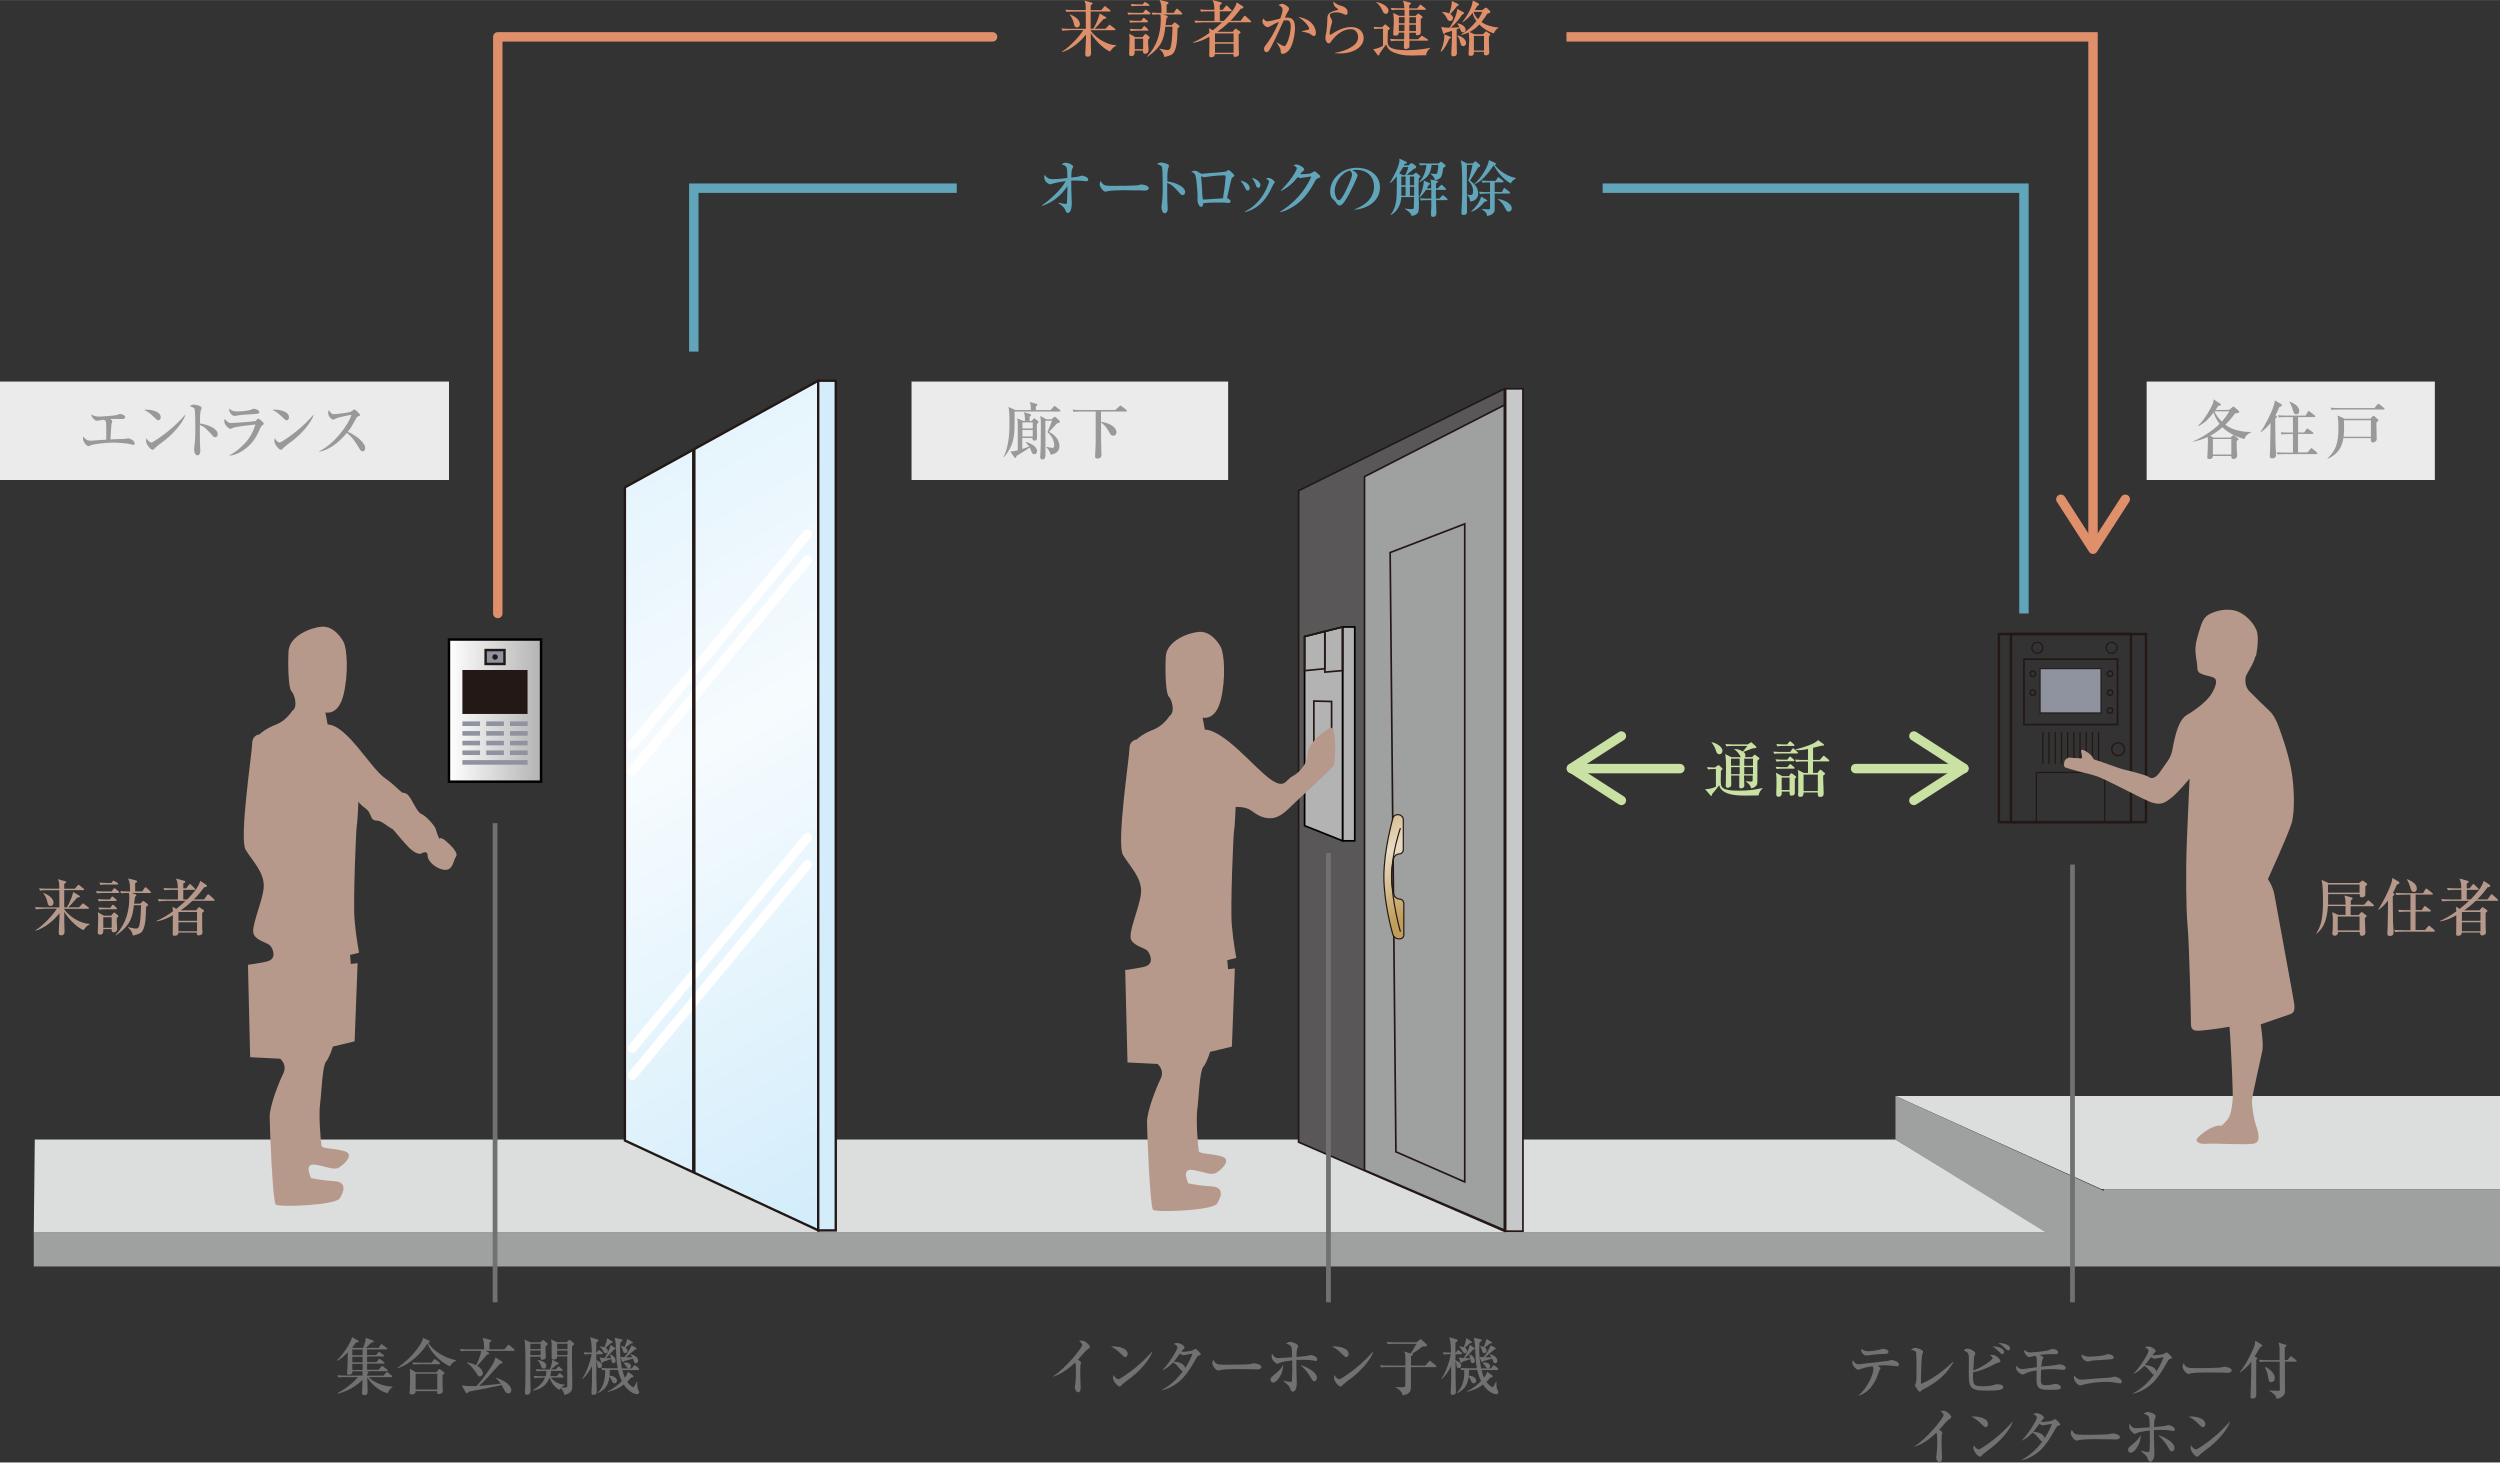 <?xml version="1.0" encoding="UTF-8"?>
<svg id="_レイヤー_1" data-name="レイヤー_1" xmlns="http://www.w3.org/2000/svg" width="103.93mm" height="60.8mm" xmlns:xlink="http://www.w3.org/1999/xlink" viewBox="0 0 294.61 172.34">
  <rect x="0" y="0" width="294.61" height="172.34" fill="#333333" stroke="none"/>
  <defs>
    <style>
      .cls-1 {
        fill: #727171;
      }

      .cls-2, .cls-3, .cls-4 {
        fill: #8f93a0;
      }

      .cls-5, .cls-6, .cls-7, .cls-8, .cls-9, .cls-10, .cls-11, .cls-12, .cls-13, .cls-14, .cls-15, .cls-16 {
        fill: none;
      }

      .cls-5, .cls-7 {
        stroke-miterlimit: 10;
      }

      .cls-5, .cls-7, .cls-8, .cls-16 {
        stroke-width: 1.11px;
      }

      .cls-5, .cls-16 {
        stroke: #df8f69;
      }

      .cls-17 {
        fill: #c7c8c9;
      }

      .cls-17, .cls-18, .cls-19, .cls-20, .cls-21, .cls-9, .cls-10, .cls-11, .cls-12, .cls-13, .cls-14, .cls-3, .cls-4, .cls-22 {
        stroke: #231815;
      }

      .cls-17, .cls-18, .cls-21 {
        stroke-width: .2px;
      }

      .cls-18, .cls-23 {
        fill: #9fa0a0;
      }

      .cls-19 {
        fill: url(#linear-gradient-4);
      }

      .cls-19, .cls-20 {
        stroke-width: .28px;
      }

      .cls-20 {
        fill: url(#linear-gradient-5);
      }

      .cls-21 {
        fill: #595757;
      }

      .cls-24 {
        fill: #ebebec;
      }

      .cls-25 {
        fill: #c9e1a3;
      }

      .cls-26 {
        fill: #b7998c;
      }

      .cls-6 {
        stroke: #fff;
        stroke-width: 1.1px;
      }

      .cls-6, .cls-8, .cls-16 {
        stroke-linecap: round;
      }

      .cls-27 {
        fill: #231815;
      }

      .cls-7 {
        stroke: #61a5bb;
      }

      .cls-28 {
        fill: #61a5bb;
      }

      .cls-29 {
        fill: #dcdddd;
      }

      .cls-8 {
        stroke: #c9e1a3;
      }

      .cls-8, .cls-16 {
        stroke-linejoin: round;
      }

      .cls-9 {
        stroke-width: .15px;
      }

      .cls-10, .cls-22 {
        stroke-width: .14px;
      }

      .cls-11 {
        stroke-width: .17px;
      }

      .cls-12, .cls-30, .cls-31 {
        stroke-width: .2px;
      }

      .cls-13, .cls-32, .cls-3 {
        stroke-width: .29px;
      }

      .cls-14 {
        stroke-width: .41px;
      }

      .cls-15 {
        stroke: #727171;
        stroke-width: .56px;
      }

      .cls-33 {
        fill: #df8f69;
      }

      .cls-30 {
        fill: url(#linear-gradient-3);
      }

      .cls-30, .cls-31, .cls-32 {
        stroke: #000;
      }

      .cls-31 {
        fill: url(#linear-gradient-2);
      }

      .cls-32 {
        fill: url(#linear-gradient-6);
      }

      .cls-4 {
        stroke-width: .13px;
      }

      .cls-34 {
        fill: #999;
      }

      .cls-22 {
        fill: url(#linear-gradient);
      }
    </style>
    <linearGradient id="linear-gradient" x1="4474.82" y1="-326.44" x2="4504.18" y2="-275.59" gradientTransform="translate(-1010.34 182.56) scale(.26)" gradientUnits="userSpaceOnUse">
      <stop offset="0" stop-color="#c09d5a"/>
      <stop offset=".49" stop-color="#eadbc3"/>
      <stop offset="1" stop-color="#c09d5a"/>
    </linearGradient>
    <linearGradient id="linear-gradient-2" x1="4464.86" y1="-366.99" x2="4470.32" y2="-366.99" gradientTransform="translate(-1010.34 182.56) scale(.26)" gradientUnits="userSpaceOnUse">
      <stop offset="0" stop-color="#fff"/>
      <stop offset="1" stop-color="#b3b3b3"/>
    </linearGradient>
    <linearGradient id="linear-gradient-3" x1="4447.79" x2="4464.85" xlink:href="#linear-gradient-2"/>
    <linearGradient id="linear-gradient-4" x1="3989.64" y1="-468.31" x2="4160.6" y2="-172.2" gradientTransform="translate(-976.59 182.56) scale(.26)" gradientUnits="userSpaceOnUse">
      <stop offset="0" stop-color="#e4f4fd"/>
      <stop offset=".39" stop-color="#f6fbfe"/>
      <stop offset="1" stop-color="#d3edfb"/>
    </linearGradient>
    <linearGradient id="linear-gradient-5" x1="4099.87" y1="-334.75" x2="4107.74" y2="-334.75" xlink:href="#linear-gradient-4"/>
    <linearGradient id="linear-gradient-6" x1="52.91" y1="83.73" x2="63.76" y2="83.73" gradientTransform="matrix(1,0,0,1,0,0)" xlink:href="#linear-gradient-2"/>
  </defs>
  <rect class="cls-24" y="44.96" width="52.91" height="11.6"/>
  <rect class="cls-24" x="107.42" y="44.96" width="37.31" height="11.6"/>
  <g>
    <g>
      <g>
        <path class="cls-1" d="M128.22,158.97c-.2.15-.29.24-.47.44-.12.12-.62.69-.73.81.12.07.38.25.38.35,0,.05-.07.26-.08.3,0,.06-.02.45-.02.91,0,.28.05,1.54.05,1.79,0,.18-.07.5-.29.5s-.4-.38-.4-.58c0-.07.07-.4.07-.47.05-.42.06-.83.06-1.24,0-.15,0-.94-.04-1.09t-.1-.1c-1.11,1.08-1.97,1.44-2.53,1.63l-.03-.04c1.49-.91,3.44-3.38,3.44-3.68,0-.18-.2-.35-.37-.49.09-.01.19-.03.32-.03.45,0,.96.57.96.74,0,.09-.03.11-.23.24Z"/>
        <path class="cls-1" d="M132.6,159.92c-.12,0-.22-.1-.47-.35-.6-.61-.96-.77-1.22-.89.13-.01.22-.02.36-.02.25,0,1.62.1,1.62.91,0,.23-.17.35-.29.35ZM133.26,162.35c-.27.21-.71.53-.96.75-.04.04-.21.23-.26.26-.04.02-.07.03-.1.03-.26,0-.78-.67-.78-1.02,0-.12.03-.25.05-.34.23.39.45.5.58.5.2,0,1.42-.89,1.69-1.1,1.19-.93,1.89-1.72,2.29-2.17h.03c-.12.48-.85,1.78-2.54,3.1Z"/>
        <path class="cls-1" d="M141.29,159.72c-.16.07-.17.07-.46.59-1.21,2.14-1.91,2.57-2.47,2.92-.64.41-1.19.54-1.42.6v-.05c1.02-.54,1.8-1.32,2.45-2.17-.12-.04-.24-.19-.26-.21-.52-.61-.55-.66-.88-.85-.33.34-.75.71-1.25.94v-.04c.78-.79,1.75-2.38,1.75-2.67,0-.24-.26-.33-.44-.4.1-.06.21-.12.39-.12.42,0,.89.34.89.53,0,.07-.02.09-.18.25-.07.07-.14.18-.19.25.33.03,1.1-.07,1.29-.14.06-.02.32-.2.39-.2.08,0,.61.52.61.64,0,.07-.02.07-.21.15ZM139.44,159.69c-.07,0-.14,0-.39-.18-.41.57-.7.91-.72.94.34.02,1.25.15,1.34.77.56-.88.76-1.45.85-1.71-.87.16-.96.18-1.07.18Z"/>
        <path class="cls-1" d="M148.17,161.37c-.12,0-.3,0-.45-.02-.14,0-1.92-.02-2.05-.02-.42,0-1.54.02-1.88.12-.13.04-.19.05-.25.05-.27,0-.68-.58-.68-.87,0-.1.03-.22.12-.41.26.51.43.6,1.3.6.42,0,2.96,0,3.21-.1.11-.04.2-.07.29-.07.01,0,.87.07.87.45,0,.12-.14.27-.49.27Z"/>
        <path class="cls-1" d="M150.74,162.37c-.16.23-.44.55-.7.55-.29,0-.31-.26-.31-.36,0-.2.05-.24.39-.52.7-.56.96-.9,1.1-1.24-.02.39-.06.94-.49,1.56ZM155.08,160.38c-.05,0-.33-.06-.39-.07-.26-.04-.53-.07-1.15-.07-.25,0-.52,0-.77.01,0,.6,0,.67,0,.85,0,.31.05,1.67.05,1.94,0,.48-.17.95-.45.95-.23,0-.29-.2-.38-.48-.04-.13-.15-.23-.32-.39-.06-.05-.32-.28-.42-.37l.02-.06c.4.12.73.15.87.15.09,0,.11-.07.11-.15,0-.18.04-.94.04-1.09,0-.45,0-.82-.01-1.29-.37.04-1.24.15-1.54.31-.12.06-.17.09-.23.09-.1,0-.66-.42-.66-.84,0-.11.01-.2.04-.38.29.52.53.55.71.55.2,0,1.39-.08,1.67-.1q-.02-1.04-.09-1.21c-.1-.24-.38-.33-.64-.4.31-.19.41-.21.5-.21.19,0,.94.23.94.52,0,.07-.12.33-.14.39-.04.18-.04.3-.06.87.32-.02.99-.07,1.31-.13.07-.01.33-.1.39-.1.13,0,.34.1.5.18.07.04.24.12.24.34,0,.08-.04.2-.15.2ZM154.88,162.77c-.15,0-.21-.09-.39-.39-.41-.69-.53-.85-1.24-1.54.8.28,1.94.84,1.94,1.54,0,.21-.14.39-.31.39Z"/>
        <path class="cls-1" d="M158.64,159.92c-.12,0-.22-.1-.47-.35-.6-.61-.96-.77-1.22-.89.13-.01.22-.02.36-.02.25,0,1.62.1,1.62.91,0,.23-.17.35-.29.35ZM159.3,162.35c-.27.21-.71.53-.96.75-.04.04-.21.23-.26.26-.04.02-.07.03-.1.03-.26,0-.78-.67-.78-1.02,0-.12.03-.25.05-.34.23.39.45.5.58.5.21,0,1.42-.89,1.69-1.1,1.19-.93,1.89-1.72,2.29-2.17h.03c-.12.48-.85,1.78-2.54,3.1Z"/>
        <path class="cls-1" d="M166.27,160.92h1.7l.42-.48q.08-.09.11-.09s.06.01.14.08l.56.48s.07.06.07.11c0,.07-.06.08-.11.08h-2.89v2.33c0,.33-.04.92-1.01.98,0-.43-.47-.73-.8-.94v-.04c.29.03.53.05.73.05.29,0,.42,0,.42-.3v-2.08h-2.08c-.45,0-.61.01-.79.04l-.12-.26c.45.04.96.04,1.05.04h1.95v-.75c0-.59-.04-.68-.16-.91l.79.23c.1-.18.59-.96.67-1.13h-2.59c-.45,0-.61.01-.79.04l-.12-.26c.45.04.96.04,1.04.04h2.48l.34-.29s.09-.08.12-.08.04,0,.12.07l.58.52c.07.06.07.1.07.12,0,.12-.06.15-.54.15-.42.35-.51.41-1.21.85.05.01.1.03.1.08,0,.08-.06.11-.24.2v1.09Z"/>
        <path class="cls-1" d="M172.21,159.59h-.69v.7c.12.04.67.25.67.62,0,.06-.01.31-.29.31-.11,0-.21-.03-.25-.29-.05-.39-.06-.43-.13-.55,0,.68,0,1.57.01,2.03.04,1.34.04,1.5.04,1.54,0,.15,0,.42-.39.42-.19,0-.23-.12-.23-.28,0-.03.03-.4.03-.48.04-.66.04-.84.03-2.62-.26.53-.69,1.16-1.1,1.51l-.05-.04c.5-.65,1.05-2.32,1.1-2.89-.45,0-.61.01-.81.05l-.12-.27c.34.03.53.04.96.04,0-.61-.03-1.22-.19-1.81l.83.25c.05.01.15.04.15.13,0,.08-.08.15-.26.23,0,.25,0,.51-.01,1.21h.05l.16-.22s.07-.1.11-.1c.04,0,.06.01.14.08l.27.22s.07.07.07.11c0,.07-.06.08-.11.08ZM176.48,161.45h-1.89c.12.45.19.67.29.9.3-.39.33-.55.36-.71l.63.45s.05.04.05.07c0,.15-.22.16-.29.17-.13.15-.25.29-.47.51.3.42.66.63.72.63.07,0,.15-.12.16-.15.04-.08.23-.42.26-.5h.04c0,.21,0,.71.08.86.09.19.15.31.15.37,0,.18-.12.24-.27.24-.09,0-.82-.07-1.54-1.13-.55.42-1.07.65-1.86.85l-.03-.06c.79-.35,1.39-.92,1.66-1.21-.17-.34-.32-.72-.45-1.31h-.96c-.01.31-.03.53-.04.67.44.04.88.24.88.62,0,.19-.18.29-.29.29-.2,0-.26-.17-.34-.34-.03-.07-.13-.29-.26-.45-.08.65-.26,1.45-1.36,1.95l-.04-.04c.73-.64.94-1.77.88-2.7-.19.02-.26.03-.32.04l-.12-.27c.45.04.96.04,1.04.04h.9c-.15-.72-.16-1.1-.21-2.28-.03-.82-.08-1.02-.16-1.32l.83.19c.05.01.11.04.11.1,0,.08-.15.18-.26.26-.02.2-.04.41-.04.82,0,.75.07,1.5.22,2.24h1.16l.23-.28c.06-.07.07-.1.11-.1.04,0,.1.05.14.08l.32.28s.07.07.07.11c0,.07-.06.08-.11.08ZM173.22,158.29c-.2.18-.4.35-.61.53.08.04.27.15.27.37,0,.13-.09.28-.24.28-.14,0-.2-.09-.3-.27-.21-.36-.31-.42-.42-.49v-.04c.18,0,.34.01.56.09.14-.31.29-.74.3-1.07l.58.36c.07.04.1.07.1.11,0,.07-.02.07-.23.12ZM173.55,160.63c-.21,0-.22-.1-.27-.48-.31.11-.83.3-.94.33-.11.13-.12.15-.16.15-.04,0-.06-.04-.07-.08l-.19-.58c.31.04.43.05.58.06.28-.45.62-1.08.71-1.54l.5.32s.09.07.09.12-.07.07-.19.1c-.17.17-.84.88-.95,1.01.21,0,.28,0,.59,0-.04-.2-.08-.3-.12-.41l.02-.04c.49.18.65.51.65.76,0,.28-.21.29-.26.29ZM176.18,160.65c-.15,0-.17-.07-.34-.54-.34.09-.56.15-.86.23-.08.02-.1.03-.18.05-.08.1-.09.12-.15.12-.06,0-.08-.05-.1-.09l-.18-.52c.23.01.31.02.44.03.3-.31.79-1.1.85-1.41l.53.29s.08.07.08.11c0,.05-.05.09-.2.12-.31.26-.75.64-.94.8-.05.04-.08.07-.12.1h.76c-.07-.14-.15-.22-.23-.31l.04-.06c.24.08.87.27.87.79,0,.25-.24.29-.28.29ZM175.58,158.33c-.18.15-.33.27-.63.45.09.06.25.18.25.4,0,.21-.2.27-.29.27-.14,0-.2-.09-.23-.21-.12-.36-.13-.42-.26-.57l.02-.04c.1,0,.23.01.42.1.18-.44.26-.73.31-.95l.53.31c.07.04.12.07.12.12,0,.08-.07.1-.25.12ZM175.35,161.25c-.12,0-.2-.1-.25-.17-.21-.29-.23-.31-.37-.45l.02-.04c.07-.02.12-.04.23-.04.12,0,.63.07.63.44,0,.15-.14.26-.26.26Z"/>
      </g>
      <g>
        <path class="cls-1" d="M45.71,164.18c-1.26-.28-2.22-1.47-2.42-1.88h-.01c0,.07.04,1.7.04,1.71,0,.15,0,.39-.39.39-.09,0-.27,0-.27-.26,0-.04.04-.54.04-.63.01-.29.02-.65.02-.92-.43.48-1.49,1.3-2.92,1.65l-.03-.07c1.41-.75,2.23-1.66,2.4-1.89h-1.51c-.45,0-.61.01-.79.04l-.12-.26c.44.04.96.04,1.04.04h1.94c0-.15-.01-.33-.03-.52h-1.18s.01.11.01.14c0,.2-.27.28-.42.28-.21,0-.21-.07-.21-.15,0-.11.04-.72.05-.85.02-.54.04-1.09.03-1.63-.33.33-.8.77-1.23.99l-.04-.06c.69-.67,1.52-1.85,1.78-2.72l.67.37c.07.04.1.07.1.12,0,.12-.15.14-.3.12-.11.16-.25.36-.45.59l.06.05h1.22c.22-.51.28-.87.32-1.18l.87.33s.06.03.06.07-.04.15-.29.17c-.23.25-.52.51-.64.61h1.54l.19-.33s.06-.1.11-.1.09.05.14.08l.47.34s.08.07.08.11c0,.07-.07.08-.12.08h-2.26v.67h1.07l.23-.28s.06-.09.11-.09.09.04.14.07l.39.29s.07.06.07.11c0,.07-.06.07-.1.07h-1.91v.66h1.13l.21-.3s.06-.09.11-.09.09.05.14.08l.4.3s.07.07.07.12c0,.07-.06.07-.12.07h-1.94v.72h1.35l.3-.35s.07-.1.12-.1.09.04.13.08l.47.35s.07.07.07.11c0,.07-.07.08-.11.08h-2.42l.17.07s.08.04.08.08c0,.08-.09.15-.15.2v.18h1.92l.29-.34s.07-.09.12-.09.08.04.13.07l.43.34s.07.07.07.11c0,.07-.07.08-.12.08h-2.68c.52.56,1.76,1.13,2.83,1.11v.06c-.31.23-.42.4-.57.71ZM42.73,159.03h-1.21v.67h1.21v-.67ZM42.73,159.88h-1.21v.66h1.21v-.66ZM42.73,160.72h-1.21v.72h1.21v-.72Z"/>
        <path class="cls-1" d="M53.03,161.02c-1.26-.6-2.24-1.67-2.66-2.7-.54.94-2.03,2.51-3.59,2.93v-.03c.92-.64,1.75-1.41,2.42-2.32.2-.26.61-.83.65-1.25l.67.31c.09.04.12.07.12.12,0,.1-.12.15-.17.18.47.73,1.62,1.7,3.27,2.03v.07c-.31.12-.5.27-.72.66ZM52.15,162.05c-.01.3,0,.72,0,1.03,0,.14.03.75.03.88,0,.26-.42.32-.48.32-.09,0-.19-.03-.19-.16,0-.04,0-.12,0-.19h-2.54c0,.13.02.39-.48.39-.11,0-.23-.02-.23-.19,0-.09.03-.47.04-.55,0-.21.03-.62.03-1.22s-.02-.91-.04-1.07l.74.42h2.39l.25-.29c.04-.05.07-.09.12-.09.03,0,.06.02.13.07l.37.28c.09.07.11.1.11.12,0,.07-.18.2-.27.25ZM51.76,160.76h-2.26c-.45,0-.61.02-.79.05l-.12-.27c.44.04.96.04,1.04.04h1.22l.26-.33c.06-.08.07-.09.12-.09.04,0,.04,0,.13.07l.43.33s.07.07.07.11c0,.07-.07.08-.11.08ZM51.53,161.88h-2.55v1.86h2.55v-1.86Z"/>
        <path class="cls-1" d="M60.53,159.19h-3.29l.33.2c.05.03.08.06.08.09s-.02.06-.05.08-.21.08-.23.1c-.08.09-.14.16-.68.79-.22.26-.37.4-.47.49.64.37.69.83.69.89,0,.23-.23.37-.39.37-.15,0-.2-.08-.33-.32-.04-.07-.77-1.13-1.17-1.27l.02-.07c.29.06.71.15,1.06.33.47-.85.58-1.52.6-1.68h-1.6c-.5,0-.64.02-.79.04l-.12-.26c.34.03.69.04,1.04.04h1.83c0-.22-.04-.6-.04-.8,0-.07-.07-.37-.18-.56l.91.23c.1.02.15.03.15.1,0,.07-.02.08-.22.23v.8h1.75l.39-.45s.07-.09.12-.09.08.03.13.07l.51.45s.07.06.07.11c0,.07-.07.08-.11.08ZM59.89,164.19c-.23,0-.32-.15-.46-.39-.1-.2-.3-.55-.32-.58-1.84.39-2.05.43-3.76.75,0,0-.12.04-.14.04-.09.15-.11.19-.18.19-.04,0-.09-.03-.12-.08l-.5-.86c.53.07.71.08,1.2.08.29,0,.42,0,.54-.01.4-.39.96-1.14,1.48-1.9.54-.79.64-1.01.75-1.47l.8.49s.04.06.04.1c0,.12-.09.12-.31.17-.21.21-1.07,1.19-1.25,1.39-.52.56-.85.88-1.22,1.21.58-.04,1.14-.11,2.57-.27-.23-.33-.47-.55-.59-.66l.04-.04c.31.1.81.3,1.17.56.56.41.63.79.63.91,0,.22-.14.37-.36.37Z"/>
        <path class="cls-1" d="M63.67,158.17l.23-.19c.06-.05.08-.07.13-.07.02,0,.07.04.09.06l.37.31s.05.05.05.1c0,.1-.15.21-.25.28v.57s.03.64.03.66c0,.24-.19.35-.42.35s-.21-.23-.2-.37h-1.21c0,.3,0,1.62,0,1.89,0,.24.03,2.1.03,2.16,0,.44-.36.44-.42.44-.2,0-.24-.1-.24-.22,0-.03,0-.12,0-.15.06-.7.06-1.92.06-3.26,0-.69-.01-1.88-.06-2.51,0-.15-.05-.27-.08-.37l.73.33h1.15ZM62.5,158.35v.63h1.21v-.63h-1.21ZM62.5,159.15v.53h1.21v-.53h-1.21ZM63.77,162.35c-.45,0-.61.01-.79.04l-.12-.26c.35.03.69.04,1.04.04h.42c.05-.2.07-.37.07-.61h-.37c-.45,0-.61.01-.79.04l-.12-.26c.35.03.69.04,1.05.04h.63c.11-.23.31-.8.26-1.15l.72.34s.07.05.07.09c0,.02,0,.14-.23.15-.37.32-.53.45-.69.56h.58l.23-.26s.09-.09.12-.09c.04,0,.07.03.12.08l.27.26c.06.05.07.08.07.11,0,.07-.07.08-.11.08h-1.27c0,.26-.04.45-.08.61h.78l.21-.25c.05-.07.09-.1.12-.1s.07.03.12.08l.26.25c.07.07.07.08.07.11,0,.07-.05.08-.11.08h-1.39c.38.5,1.1.86,1.64.82v.05c-.11.07-.19.12-.39.31.06,0,.15.01.29.01.37,0,.4-.07.4-.32v-3.36h-1.21c.03.23-.09.37-.4.37-.02,0-.23,0-.23-.21,0-.24,0-1.29,0-1.51,0-.14,0-.28-.07-.66l.69.33h1.17l.2-.2s.07-.07.12-.07c.04,0,.07.01.09.04l.41.35s.05.06.05.09c0,.06-.02.08-.26.27,0,.2-.01.62-.01,1.3,0,.52.04,2.79.04,3.25s0,.69-.32.93c-.09.07-.29.2-.62.25-.04-.19-.12-.53-.43-.78-.07.08-.09.12-.15.21-.66-.45-.81-.67-1.17-1.44-.29.8-.99,1.36-1.96,1.51v-.05c.23-.14,1.16-.67,1.43-1.49h-.5ZM63.34,160.25c.37.04,1.04.23,1.04.7,0,.19-.12.33-.3.33-.23,0-.28-.17-.35-.37-.07-.18-.18-.47-.39-.61v-.04ZM65.66,158.35v.63h1.22v-.63h-1.22ZM65.66,159.15v.53h1.22v-.53h-1.22Z"/>
        <path class="cls-1" d="M70.96,159.59h-.69v.7c.12.04.67.25.67.62,0,.06-.01.31-.29.31-.11,0-.21-.03-.25-.29-.05-.39-.06-.43-.13-.55,0,.68,0,1.57.01,2.03.04,1.34.04,1.5.04,1.54,0,.15,0,.42-.39.42-.19,0-.23-.12-.23-.28,0-.03.03-.4.03-.48.04-.66.04-.84.03-2.62-.26.53-.69,1.16-1.1,1.51l-.05-.04c.5-.65,1.05-2.32,1.1-2.89-.45,0-.61.01-.81.05l-.12-.27c.34.03.53.04.96.04,0-.61-.03-1.22-.19-1.81l.83.25c.05.01.15.04.15.13,0,.08-.08.15-.26.23,0,.25,0,.51-.01,1.21h.05l.16-.22s.07-.1.11-.1c.04,0,.06.01.14.08l.27.22s.07.07.07.11c0,.07-.06.08-.11.08ZM75.23,161.45h-1.89c.12.45.19.67.29.9.3-.39.33-.55.36-.71l.63.45s.05.04.05.07c0,.15-.22.16-.29.17-.13.15-.25.29-.47.51.3.42.66.63.72.63.07,0,.15-.12.16-.15.04-.08.23-.42.26-.5h.04c0,.21,0,.71.08.86.09.19.15.31.15.37,0,.18-.12.24-.27.24-.09,0-.82-.07-1.54-1.13-.55.42-1.07.65-1.86.85l-.03-.06c.79-.35,1.39-.92,1.66-1.21-.17-.34-.32-.72-.45-1.31h-.96c-.01.31-.03.53-.04.67.44.04.88.24.88.62,0,.19-.18.29-.29.29-.2,0-.26-.17-.34-.34-.03-.07-.13-.29-.26-.45-.08.65-.26,1.45-1.36,1.95l-.04-.04c.73-.64.94-1.77.88-2.7-.19.02-.26.03-.32.04l-.12-.27c.45.04.96.04,1.04.04h.9c-.15-.72-.16-1.1-.21-2.28-.03-.82-.08-1.02-.16-1.32l.83.19c.05.01.11.04.11.1,0,.08-.15.18-.26.26-.02.2-.04.41-.04.82,0,.75.07,1.5.22,2.24h1.16l.23-.28c.06-.07.07-.1.11-.1.04,0,.1.05.14.08l.32.28s.07.07.07.11c0,.07-.06.08-.11.08ZM71.97,158.29c-.2.18-.4.35-.61.53.08.04.27.15.27.37,0,.13-.09.28-.24.28-.14,0-.2-.09-.3-.27-.21-.36-.31-.42-.42-.49v-.04c.18,0,.34.01.56.09.14-.31.29-.74.3-1.07l.58.36c.07.04.1.07.1.11,0,.07-.02.07-.23.12ZM72.3,160.63c-.21,0-.22-.1-.27-.48-.31.11-.83.3-.94.33-.11.13-.12.15-.16.15-.04,0-.06-.04-.07-.08l-.19-.58c.31.04.43.05.58.06.28-.45.62-1.08.71-1.54l.5.32s.09.07.09.12-.07.07-.19.1c-.17.17-.84.88-.95,1.01.21,0,.28,0,.59,0-.04-.2-.08-.3-.12-.41l.02-.04c.49.18.65.51.65.76,0,.28-.21.29-.26.29ZM74.93,160.65c-.15,0-.17-.07-.34-.54-.34.09-.56.15-.86.23-.08.02-.1.03-.18.05-.08.1-.09.12-.15.12-.06,0-.08-.05-.1-.09l-.18-.52c.23.01.31.02.44.03.3-.31.79-1.1.85-1.41l.53.29s.08.07.08.11c0,.05-.05.09-.2.12-.31.26-.75.64-.94.8-.05.04-.08.07-.12.1h.76c-.07-.14-.15-.22-.23-.31l.04-.06c.24.08.87.27.87.79,0,.25-.24.29-.28.29ZM74.33,158.33c-.18.15-.33.27-.63.45.09.06.25.18.25.4,0,.21-.2.27-.29.27-.14,0-.2-.09-.23-.21-.12-.36-.13-.42-.26-.57l.02-.04c.1,0,.23.01.42.1.18-.44.26-.73.31-.95l.53.31c.07.04.12.07.12.12,0,.08-.07.1-.25.12ZM74.1,161.25c-.12,0-.2-.1-.25-.17-.21-.29-.23-.31-.37-.45l.02-.04c.07-.02.12-.04.23-.04.12,0,.63.07.63.44,0,.15-.14.26-.26.26Z"/>
      </g>
      <g>
        <path class="cls-1" d="M223.53,161s-1.13-.12-1.34-.12-.33,0-.92.05c.31.24.34.26.34.31s-.13.24-.15.28c-.06.14-.27.75-.33.88-.58,1.31-1.39,1.86-2.07,2.05l-.04-.03c1.15-.91,1.75-2.62,1.75-3.05,0-.21-.04-.26-.12-.37-.81.12-1.04.21-1.43.34-.09.04-.18.07-.27.07-.15,0-.67-.43-.67-.84,0-.12.03-.2.06-.29.2.29.33.48.71.48.01,0,.04,0,.05,0,.25-.04,1.55-.18,1.81-.2.53-.07,1.51-.18,1.61-.2.06-.01.31-.1.37-.1.1,0,.88.14.88.51,0,.24-.17.24-.25.24ZM221.92,159.55c-.53.01-.54.01-1.93.18h-.07c-.24,0-.58-.28-.58-.61,0-.03,0-.07.03-.18.07.08.28.29.81.29.35,0,.94-.09,1.24-.17.08-.02.42-.12.5-.12.11,0,.63.1.63.36,0,.23-.26.25-.64.26Z"/>
        <path class="cls-1" d="M226.79,163.63c-.26.14-.31.19-.43.31-.07.07-.09.07-.12.07-.18,0-.58-.73-.58-.77s.08-.2.1-.23c.06-.16.07-.39.08-.48.01-.23.01-1.13.01-1.41,0-.22,0-1.64-.06-1.78-.03-.07-.08-.11-.22-.17-.04-.01-.32-.12-.39-.14.26-.14.38-.2.54-.2.24,0,.91.26.91.44,0,.07-.11.36-.12.42-.08.37-.14,2.31-.14,2.82,0,.25,0,.41.01.57,1.47-.55,3.14-1.99,3.77-2.6l.05.05c-.71,1.13-1.34,2-3.41,3.12Z"/>
        <path class="cls-1" d="M234.04,163.87c-1.94,0-2.03-.41-2.03-2.12,0-.23.01-1.24.01-1.45,0-.78,0-.91-.61-1.16.11-.1.24-.22.41-.22.37,0,.96.32.96.58,0,.06-.12.28-.13.32-.03.1-.03.18-.04.43-.01.2-.06,1.07-.07,1.25,1.09-.36,2.29-1.29,2.29-1.46,0-.1-.21-.26-.33-.34.09-.03.12-.04.2-.04.6,0,1.03.54,1.03.72,0,.12-.03.13-.41.25-.06.01-.1.03-.22.1-1.24.64-1.87.85-2.58.97-.07,1.64.09,1.65,1.22,1.65.43,0,.87-.02,1.27-.16.18-.06.25-.07.4-.07.04,0,.67,0,.67.35,0,.29-.41.41-2.05.41ZM235.96,159.56c-.11,0-.11,0-.42-.31-.37-.37-.59-.51-.73-.61.2.02.64.05.91.18.38.18.45.41.45.5s-.06.25-.21.25ZM236.68,159.14c-.13,0-.34-.2-.48-.34-.23-.23-.32-.33-.72-.53.39-.04,1.4.14,1.4.61,0,.15-.11.26-.21.26Z"/>
        <path class="cls-1" d="M243.13,161.43c-.06,0-.1,0-.42-.04-.38-.04-.72-.05-1.01-.05-.39,0-.77.03-1.16.07-.04.57-.04.85-.04,1.13,0,.47.03.69.6.69.42,0,.5-.01.86-.11.1-.03.21-.04.29-.04.06,0,.61.08.61.39,0,.29-.39.31-1.12.31-1.18,0-1.75,0-1.75-1.15,0-.31.01-.84.02-1.15-.93.15-1.22.31-1.43.42-.13.07-.18.08-.22.08-.12,0-.46-.2-.63-.42s-.15-.45-.15-.62c.33.3.42.39.74.39.12,0,.32-.03.42-.04.69-.1,1.12-.15,1.29-.18,0-.12.02-.61-.02-1-.01-.16-.06-.26-.19-.34-.18.04-.39.09-.48.11-.14.04-.17.04-.23.04-.19,0-.57-.42-.57-.72,0-.04,0-.08.01-.12.4.26.45.29.72.29.16,0,1.88-.12,2.27-.3.18-.08.25-.12.34-.12s.38.06.56.2c.07.04.1.13.1.22,0,.2-.15.2-.28.2-1.15,0-1.43.04-1.91.1.15.06.45.19.45.31,0,.07-.04.12-.12.25-.03.05-.09.36-.12.82.94-.1,1.62-.16,1.94-.24.12-.03.16-.04.24-.04.23,0,.69.15.69.43,0,.14-.15.23-.3.23Z"/>
        <path class="cls-1" d="M249.83,163.02c-.07,0-.5-.08-.76-.12-.06-.01-.31-.06-.72-.06-1,0-2.05.09-3.01.38-.08.02-.15.04-.22.04-.2,0-.73-.45-.73-.95,0-.09.02-.15.05-.2.26.31.44.47.95.47.04,0,1.98-.18,2.35-.19.38-.01.95-.04,1.14-.1.13-.04.26-.07.32-.07.17,0,.84.24.84.58,0,.14-.08.23-.21.23ZM248.53,160.2c-.29.02-.83.06-1.1.07-.41.01-.84.04-1.28.15-.05.01-.09.02-.15.02-.14,0-.75-.25-.7-.85.34.26.75.28.95.28.26,0,1.26-.05,1.75-.18.07-.02.35-.12.41-.12.12,0,.67.07.67.37,0,.23-.19.23-.55.26Z"/>
        <path class="cls-1" d="M255.73,160.13c-.16.07-.17.07-.46.59-1.21,2.14-1.91,2.57-2.47,2.92-.64.41-1.19.54-1.42.6v-.05c1.02-.54,1.8-1.32,2.45-2.17-.12-.04-.24-.19-.26-.21-.52-.61-.55-.66-.88-.85-.33.34-.75.71-1.25.94v-.04c.78-.79,1.75-2.38,1.75-2.67,0-.24-.26-.33-.44-.4.1-.06.21-.12.39-.12.42,0,.89.34.89.53,0,.07-.02.09-.18.25-.07.07-.14.18-.19.25.33.03,1.1-.07,1.29-.14.06-.02.32-.2.39-.2.08,0,.61.52.61.64,0,.07-.02.07-.21.15ZM253.88,160.1c-.07,0-.14,0-.39-.18-.41.57-.7.91-.72.94.34.02,1.25.15,1.34.77.56-.88.76-1.45.85-1.71-.87.16-.96.18-1.07.18Z"/>
        <path class="cls-1" d="M262.51,161.77c-.12,0-.3,0-.45-.02-.14,0-1.92-.02-2.05-.02-.42,0-1.54.02-1.88.12-.13.04-.19.05-.25.05-.27,0-.68-.58-.68-.87,0-.1.03-.22.12-.41.26.51.43.6,1.3.6.42,0,2.96,0,3.21-.1.11-.04.2-.07.29-.07.01,0,.87.07.87.45,0,.12-.14.27-.49.27Z"/>
        <path class="cls-1" d="M265.91,159.95c.07.03.1.07.1.13,0,.03,0,.04-.12.18,0,1.15-.01,1.66-.01,2.17,0,.28.01,1.51.01,1.77,0,.33,0,.61-.49.61-.19,0-.2-.16-.2-.23,0-.09.04-.61.04-.72.04-.99.05-2.26.06-3.39-.35.5-.86.93-1.34,1.29l-.04-.04c.8-.88,1.71-2.95,1.76-3.13.03-.12.05-.26.09-.61l.71.44s.13.09.13.17c0,.05-.12.09-.21.12-.06.08-.11.15-.18.27-.09.14-.46.75-.53.88l.23.09ZM269.55,160.28l.32-.37c.08-.09.09-.09.12-.09.04,0,.05.02.13.08l.46.37s.07.07.07.11c0,.07-.07.08-.11.08h-1.28c0,.61,0,1.59,0,2.19,0,.2.02,1.04.02,1.22,0,.26-.02.47-.34.71-.19.15-.42.24-.66.26-.01-.17-.15-.59-.85-.92v-.06c.17.01.91.04,1.07.04.14,0,.17-.04.17-.41,0-.15-.02-.81-.02-.94,0-.23,0-1.26,0-1.48v-.61h-1.54c-.45,0-.61.01-.79.05l-.12-.27c.45.04.96.04,1.04.04h1.4c0-.23,0-1.32,0-1.47,0-.08-.07-.42-.12-.6l.8.25c.12.04.13.04.13.09,0,.08-.15.19-.2.23,0,.2-.01.86-.01,1.5h.29ZM266.94,161.06c.42.19,1.13.73,1.13,1.32,0,.44-.31.49-.42.49-.27,0-.3-.18-.38-.67-.01-.1-.07-.39-.18-.64-.15-.37-.17-.41-.18-.46l.03-.04Z"/>
        <path class="cls-1" d="M229.72,167.23c-.2.15-.29.24-.47.44-.12.12-.62.69-.73.81.12.07.38.25.38.35,0,.05-.07.26-.08.3,0,.06-.02.45-.02.91,0,.28.05,1.54.05,1.79,0,.18-.07.5-.29.5s-.4-.38-.4-.58c0-.07.07-.4.07-.47.05-.42.06-.83.06-1.24,0-.15,0-.94-.04-1.09t-.09-.1c-1.11,1.08-1.97,1.44-2.53,1.63l-.03-.04c1.49-.91,3.44-3.38,3.44-3.68,0-.18-.2-.35-.37-.49.09-.01.19-.03.32-.03.45,0,.96.57.96.74,0,.09-.03.11-.23.24Z"/>
        <path class="cls-1" d="M233.99,168.18c-.12,0-.22-.1-.47-.35-.6-.61-.96-.77-1.22-.89.13-.01.22-.02.36-.02.25,0,1.62.1,1.62.91,0,.23-.17.35-.29.35ZM234.65,170.62c-.27.21-.71.53-.96.75-.04.04-.21.23-.26.26-.04.02-.07.03-.1.03-.26,0-.78-.67-.78-1.02,0-.12.03-.25.05-.34.23.39.45.5.58.5.21,0,1.42-.89,1.69-1.1,1.19-.93,1.89-1.72,2.29-2.17h.03c-.12.48-.85,1.78-2.54,3.1Z"/>
        <path class="cls-1" d="M242.57,167.99c-.16.07-.17.07-.46.59-1.21,2.14-1.91,2.57-2.47,2.92-.64.41-1.19.54-1.42.6v-.05c1.02-.54,1.8-1.32,2.45-2.17-.12-.04-.24-.19-.26-.21-.52-.61-.55-.66-.88-.85-.33.34-.75.71-1.25.94v-.04c.78-.79,1.75-2.38,1.75-2.67,0-.24-.26-.33-.44-.4.1-.06.21-.12.39-.12.42,0,.89.34.89.53,0,.07-.02.09-.18.25-.07.07-.14.18-.19.25.33.03,1.1-.07,1.29-.14.06-.02.32-.2.39-.2.08,0,.61.52.61.64,0,.07-.02.07-.21.15ZM240.72,167.96c-.07,0-.14,0-.39-.18-.41.57-.7.91-.72.94.34.02,1.25.15,1.34.77.56-.88.76-1.45.85-1.71-.87.16-.96.18-1.07.18Z"/>
        <path class="cls-1" d="M249.34,169.63c-.12,0-.3,0-.45-.02-.14,0-1.92-.02-2.05-.02-.42,0-1.54.02-1.88.12-.13.04-.19.05-.25.05-.27,0-.68-.58-.68-.87,0-.1.03-.22.12-.41.26.51.43.6,1.3.6.42,0,2.96,0,3.21-.1.11-.04.2-.07.29-.07.01,0,.87.07.87.45,0,.12-.14.27-.49.27Z"/>
        <path class="cls-1" d="M251.8,170.64c-.16.23-.44.55-.7.55-.29,0-.31-.26-.31-.36,0-.2.05-.24.39-.52.7-.56.96-.9,1.1-1.24-.02.39-.06.94-.49,1.56ZM256.14,168.64c-.05,0-.33-.06-.39-.07-.26-.04-.53-.07-1.15-.07-.25,0-.52,0-.77.01,0,.6,0,.67,0,.85,0,.31.05,1.67.05,1.94,0,.48-.17.95-.45.95-.23,0-.29-.2-.38-.48-.04-.13-.15-.23-.32-.39-.06-.05-.32-.28-.42-.37l.02-.06c.4.12.73.15.87.15.09,0,.11-.07.11-.15,0-.18.04-.94.04-1.09,0-.45,0-.82-.01-1.29-.37.04-1.24.15-1.54.31-.12.06-.17.09-.23.09-.1,0-.66-.42-.66-.84,0-.11.01-.2.04-.38.29.52.53.55.71.55.2,0,1.39-.08,1.67-.1q-.02-1.04-.09-1.21c-.1-.24-.38-.33-.64-.4.31-.19.41-.21.5-.21.19,0,.94.23.94.52,0,.07-.12.33-.14.39-.04.18-.04.3-.06.87.32-.02.99-.07,1.31-.13.07-.01.33-.1.39-.1.13,0,.34.1.5.18.07.04.24.12.24.34,0,.08-.04.2-.15.2ZM255.94,171.03c-.15,0-.21-.09-.39-.39-.41-.69-.53-.85-1.24-1.54.8.28,1.94.84,1.94,1.54,0,.21-.14.39-.31.39Z"/>
        <path class="cls-1" d="M259.59,168.18c-.12,0-.22-.1-.47-.35-.6-.61-.96-.77-1.22-.89.13-.01.22-.02.36-.02.25,0,1.62.1,1.62.91,0,.23-.17.35-.29.35ZM260.25,170.62c-.27.21-.71.53-.96.75-.04.04-.21.23-.26.26-.04.02-.07.03-.1.03-.26,0-.78-.67-.78-1.02,0-.12.03-.25.05-.34.23.39.45.5.58.5.21,0,1.42-.89,1.69-1.1,1.19-.93,1.89-1.72,2.29-2.17h.03c-.12.48-.85,1.78-2.54,3.1Z"/>
      </g>
      <g>
        <line class="cls-8" x1="185.18" y1="90.57" x2="197.97" y2="90.57"/>
        <line class="cls-8" x1="218.67" y1="90.57" x2="231.43" y2="90.57"/>
      </g>
      <g>
        <polyline class="cls-16" points="116.97 4.34 58.66 4.34 58.66 72.29"/>
        <polyline class="cls-5" points="246.65 64.72 246.65 4.34 184.6 4.34"/>
        <polyline class="cls-16" points="242.86 58.83 246.65 64.72 250.45 58.83"/>
        <polyline class="cls-8" points="225.54 94.32 231.43 90.53 225.54 86.73"/>
        <polyline class="cls-8" points="191.07 94.32 185.18 90.53 191.07 86.73"/>
      </g>
      <g>
        <polyline class="cls-7" points="188.86 22.17 238.51 22.17 238.51 72.29"/>
        <polyline class="cls-7" points="81.76 41.43 81.76 22.17 112.75 22.17"/>
      </g>
      <polygon class="cls-29" points="223.37 134.28 4.1 134.28 3.98 145.25 241.47 145.25 223.37 134.28"/>
      <polygon class="cls-29" points="294.61 129.15 223.37 129.15 247.64 140.12 294.61 140.12 294.61 129.15"/>
      <polygon class="cls-23" points="247.93 140.13 247.93 140.33 223.37 129.15 223.37 134.28 241.07 145.23 3.98 145.23 3.98 149.24 294.61 149.24 294.61 140.13 247.93 140.13"/>
      <g>
        <polygon class="cls-21" points="177.28 145.08 153.03 134.59 153.03 57.82 177.28 45.81 177.28 145.08"/>
        <polygon class="cls-18" points="177.28 144.95 160.8 137.89 160.8 56.16 177.28 47.73 177.28 144.95"/>
        <rect class="cls-17" x="177.43" y="45.81" width="2.04" height="99.27"/>
      </g>
      <polygon class="cls-12" points="164.5 135.73 172.61 139.28 172.61 61.73 163.82 65.11 164.5 135.73"/>
      <path class="cls-22" d="M164.25,101.09c.08-.25.37-.46.63-.46s.49-.23.49-.49v-3.55c0-.27-.21-.52-.48-.57l-.13-.02c-.26-.04-.54.13-.61.4,0,0-1.07,3.71-1.07,6.92s1.06,6.81,1.06,6.81c.08.25.36.48.63.5h.16c.27.02.5-.19.5-.46v-3.72c0-.27-.23-.5-.5-.51h-.05c-.26-.02-.55-.25-.63-.51,0,0-.25-.85-.25-2.17s.25-2.17.25-2.17Z"/>
      <path class="cls-10" d="M165.03,109.79s-1.03-3.61-1.03-6.53c0-2.75,1.03-5.67,1.03-5.67"/>
      <rect class="cls-31" x="158.21" y="73.88" width="1.44" height="25.2"/>
      <polygon class="cls-30" points="153.74 97.3 158.21 99.08 158.21 73.88 153.74 75.01 153.74 97.3"/>
      <polygon class="cls-12" points="153.74 79.03 156.12 78.8 156.12 74.39 153.74 75.01 153.74 79.03"/>
      <polygon class="cls-12" points="156.13 79.2 158.21 79.02 158.21 73.88 156.13 74.4 156.13 79.2"/>
      <polygon class="cls-12" points="154.83 87.39 156.92 87.81 156.92 82.66 154.83 82.61 154.83 87.39"/>
      <g>
        <rect class="cls-13" x="235.56" y="74.71" width="17.33" height="22.17"/>
        <rect class="cls-13" x="236.98" y="74.71" width="14.14" height="22.17"/>
        <rect class="cls-12" x="238.51" y="77.67" width="11.03" height="7.71"/>
        <rect class="cls-4" x="240.41" y="78.79" width="7.18" height="5.22"/>
        <rect class="cls-9" x="239.97" y="91.02" width="8.05" height="5.83"/>
        <g>
          <line class="cls-9" x1="240.73" y1="86.26" x2="240.73" y2="90.01"/>
          <line class="cls-9" x1="241.46" y1="86.26" x2="241.46" y2="90.01"/>
          <line class="cls-9" x1="242.2" y1="86.26" x2="242.2" y2="90.01"/>
          <line class="cls-9" x1="242.93" y1="86.26" x2="242.93" y2="90.01"/>
          <line class="cls-9" x1="243.66" y1="86.26" x2="243.66" y2="90.01"/>
          <line class="cls-9" x1="244.39" y1="86.26" x2="244.39" y2="90.01"/>
          <line class="cls-9" x1="245.12" y1="86.26" x2="245.12" y2="90.01"/>
          <line class="cls-9" x1="245.85" y1="86.26" x2="245.85" y2="90.01"/>
          <line class="cls-9" x1="246.58" y1="86.26" x2="246.58" y2="90.01"/>
          <line class="cls-9" x1="247.31" y1="86.26" x2="247.31" y2="90.01"/>
        </g>
        <path class="cls-9" d="M240.73,76.33c0,.36-.29.65-.64.65s-.65-.29-.65-.65.29-.64.65-.64.64.28.64.64Z"/>
        <path class="cls-9" d="M249.5,76.33c0,.36-.3.65-.65.65s-.65-.29-.65-.65.3-.64.65-.64.65.28.65.64Z"/>
        <path class="cls-11" d="M250.36,88.28c0,.42-.33.76-.75.76s-.75-.34-.75-.76.33-.75.75-.75.75.34.75.75Z"/>
        <path class="cls-11" d="M239.88,79.4c0,.18-.14.32-.32.32s-.33-.14-.33-.32.15-.33.33-.33.32.14.32.33Z"/>
        <path class="cls-11" d="M239.88,81.62c0,.17-.14.32-.32.32s-.33-.15-.33-.32.15-.32.33-.32.32.14.32.32Z"/>
        <path class="cls-11" d="M248.98,79.4c0,.18-.14.32-.32.32-.19,0-.33-.14-.33-.32s.14-.33.33-.33.32.14.32.33Z"/>
        <path class="cls-11" d="M248.98,81.62c0,.17-.14.32-.32.32-.19,0-.33-.15-.33-.32s.14-.32.33-.32.32.14.32.32Z"/>
        <path class="cls-11" d="M248.98,83.72c0,.18-.14.33-.32.33-.19,0-.33-.14-.33-.33s.14-.32.33-.32.32.15.32.32Z"/>
      </g>
      <g>
        <path class="cls-26" d="M279.64,106.79h-2.63c0,.17-.02.89,0,1.04h.94l.23-.26c.04-.05.1-.1.12-.1.03,0,.07.03.15.09l.38.29c.07.04.06.1.06.11,0,.05-.06.1-.09.12-.07.04-.08.06-.12.12,0,.26.07,1.59.07,1.66,0,.08,0,.21-.12.31-.09.08-.21.11-.3.11-.18,0-.25-.15-.25-.31,0-.02,0-.13,0-.15h-2.57c0,.17,0,.2-.04.26-.06.09-.18.18-.34.18-.27,0-.28-.18-.28-.26,0-.06.04-.33.04-.39.02-.35.02-.77.02-1.13,0-.39,0-.62-.07-.99l.72.32h.85v-1.04h-2.08c-.08,1.27-.33,2.48-1.34,3.25l-.04-.02c.64-.94.8-2.02.8-3.79,0-.63,0-2.02-.18-2.53l.83.37h3.61l.26-.2c.07-.06.1-.08.14-.08s.1.04.11.05l.36.26s.09.08.09.12-.04.07-.08.1c-.06.05-.09.09-.14.14-.01.09-.01.11-.01.15,0,.14,0,.84,0,.85-.01.26-.36.3-.42.3-.23,0-.23-.18-.24-.38h-3.72c0,.81,0,.9-.01,1.24h2.07c-.01-.37-.03-.66-.14-1.08l.86.24c.07.02.1.05.1.12,0,.06-.02.07-.21.23v.5h1.57l.37-.43c.07-.08.08-.09.12-.09.04,0,.1.04.13.08l.48.43s.07.06.07.11c0,.07-.06.07-.11.07ZM278.06,104.23h-3.72v.96h3.72v-.96ZM278.06,108h-2.57v1.64h2.57v-1.64Z"/>
        <path class="cls-26" d="M282.45,104.26c-.12.3-.25.58-.45.96l.1.07c.06.04.07.07.07.09,0,.02,0,.06-.03.09-.02.03-.15.12-.17.15,0,.27.03,2.95.03,2.99.01.26.07,1.02.07,1.24,0,.35-.21.44-.43.44-.24,0-.31-.09-.31-.28,0-.12.04-.63.04-.74.02-.5.02-.52.04-2.33,0-.41,0-.45,0-.82-.48.63-.93.96-1.13,1.1l-.04-.04c.55-.78,1.3-2.27,1.59-3.2.04-.14.05-.23.09-.52l.75.43s.09.05.09.14c0,.1-.12.16-.31.22ZM286.85,109.79h-3.8c-.51,0-.65.02-.79.05l-.12-.27c.35.03.69.04,1.04.04h.88v-2.18h-.54c-.5,0-.65.02-.79.05l-.12-.27c.34.03.69.04,1.04.04h.41v-1.82h-.86c-.5,0-.64.02-.79.04l-.12-.26c.34.03.69.04,1.04.04h2.22l.25-.43s.07-.12.12-.12c.04,0,.08.04.13.08l.58.45s.07.06.07.11c0,.07-.07.08-.11.08h-1.92v1.82h.72l.25-.37s.07-.1.12-.1c.04,0,.09.04.13.07l.51.38s.07.07.07.11c0,.07-.07.08-.11.08h-1.7v2.18h1.12l.34-.42s.07-.09.11-.09c.05,0,.08.04.14.08l.5.42s.07.06.07.11c0,.07-.07.08-.11.08ZM284.46,105.1c-.27,0-.32-.18-.45-.63-.03-.12-.21-.59-.37-.83l.04-.04c.39.18,1.13.5,1.13,1.1,0,.27-.16.41-.35.41Z"/>
        <path class="cls-26" d="M288.6,106.17c-.45,0-.61.02-.79.05l-.12-.27c.34.03.69.04,1.04.04h1.33v-1.13h-.79c-.45,0-.61.02-.79.05l-.12-.27c.34.03.69.04,1.04.04h.65c-.01-.67-.09-.85-.22-1.15l.97.26s.12.04.12.12c0,.1-.11.15-.23.2,0,.09,0,.49,0,.57h.34l.33-.42c.04-.06.07-.09.11-.09.05,0,.12.07.13.08l.42.42c.06.06.07.07.07.11,0,.07-.07.08-.11.08h-1.29v1.13h.46c.67-.67,1.4-1.54,1.53-2.19l.69.45c.09.06.1.12.1.15,0,.12-.23.15-.31.15-.37.5-.77.99-1.23,1.43h1.21l.37-.51c.06-.09.09-.09.11-.09.04,0,.11.05.14.07l.55.51c.05.04.07.07.07.12,0,.07-.06.07-.11.07h-2.51c-.25.24-.67.63-1.36,1.12h1.8l.25-.3c.05-.06.07-.07.09-.07.04,0,.05,0,.13.06l.37.25s.09.07.09.13-.02.08-.22.23c0,.26,0,1.1.01,1.82,0,.08.03.42.03.5,0,.3-.39.34-.46.34-.21,0-.21-.13-.21-.33h-2.18c.02.34-.29.37-.45.37-.19,0-.21-.09-.21-.19,0-.07.01-.41.01-.48.01-.46.01-1.13.01-1.49v-.26c-.52.29-1.13.61-1.93.72l-.02-.04c.69-.29,1.35-.69,1.95-1.13,0-.22-.03-.4-.05-.56l.45.26c.31-.24.72-.59,1.09-.94h-2.38ZM290.15,107.47l-.03.02v1.02h2.19v-1.04h-2.16ZM290.12,108.68v1.06h2.19v-1.06h-2.19Z"/>
      </g>
      <line class="cls-15" x1="156.55" y1="100.51" x2="156.55" y2="153.46"/>
      <line class="cls-15" x1="244.23" y1="101.88" x2="244.23" y2="153.46"/>
      <g>
        <path class="cls-26" d="M5.03,107.11c-.45,0-.61.02-.79.05l-.12-.27c.45.04.96.04,1.04.04h1.84c0-.67,0-1.35-.01-2.03h-1.48c-.45,0-.61.01-.79.05l-.12-.27c.45.04.96.04,1.04.04h1.35c-.01-.68-.01-.84-.17-1.12l.89.25c.09.02.1.06.1.09,0,.07-.15.15-.23.2-.01.15-.01.16-.01.26v.33h1.25l.31-.37c.07-.08.08-.1.12-.1s.06.02.13.08l.47.37s.07.06.07.1c0,.07-.06.08-.11.08h-2.24c0,.94,0,1.04,0,2.03h.31c.48-.77.72-1.64.75-1.81l.71.43c.07.04.08.04.08.09,0,.08-.04.09-.34.16-.61.7-.78.9-1.05,1.13h1.28l.36-.38c.07-.07.09-.09.11-.09.04,0,.05.01.14.08l.5.39s.07.05.07.1c0,.07-.07.07-.12.07h-2.8v.08c.83,1.11,2.2,1.7,2.98,1.69l.03.06c-.25.09-.51.34-.74.69-.95-.4-1.98-1.64-2.27-2.18,0,.76,0,.96.01,1.43,0,.14.03.74.03.86,0,.15,0,.5-.39.5-.17,0-.3-.08-.3-.26,0-.31.09-1.64.09-1.92v-.43c-.65.84-1.71,1.73-2.81,2.07l-.03-.05c1.13-.69,2.29-2.13,2.53-2.55h-1.66ZM5.12,105.22c.27.11,1.18.48,1.18,1.16,0,.2-.14.38-.32.38-.31,0-.35-.24-.38-.4-.12-.61-.39-.96-.51-1.11l.03-.03Z"/>
        <path class="cls-26" d="M13.15,105.05l.22-.29c.04-.06.07-.09.11-.09.04,0,.07.02.14.08l.36.29s.07.07.07.11c0,.07-.07.08-.12.08h-1.71c-.45,0-.61.01-.79.04l-.12-.26c.44.04.96.04,1.04.04h.8ZM12.94,106l.18-.26s.07-.1.11-.1.09.04.14.08l.31.26s.07.07.07.11c0,.07-.06.08-.11.08h-1.21c-.45,0-.61.01-.79.04l-.12-.26c.45.04.96.04,1.04.04h.37ZM13.1,107.91l.22-.28c.04-.05.09-.1.12-.1.05,0,.07.01.12.05l.32.26s.07.06.07.11c0,.04-.02.07-.07.12-.03.03-.08.07-.12.12v.53c0,.12.05.56.05.65,0,.29-.09.49-.45.49-.23,0-.21-.29-.2-.37h-.99c.04.47-.1.65-.36.65-.25,0-.29-.12-.29-.26,0-.05.01-.28.01-.32.03-.74.04-1.32.04-1.4,0-.1,0-.42-.04-.67l.71.41h.85ZM12.98,106.98l.21-.27c.06-.08.08-.1.11-.1.04,0,.11.05.14.08l.28.27s.07.07.07.11c0,.07-.07.08-.11.08h-1.18c-.45,0-.61.01-.79.05l-.12-.27c.45.04.96.04,1.04.04h.34ZM13.11,104.07l.15-.2c.04-.05.08-.1.11-.1s.09.05.14.07l.34.2s.07.07.07.12c0,.07-.06.07-.12.07h-1.18c-.45,0-.61.02-.79.05l-.12-.27c.45.04.96.04,1.04.04h.35ZM12.17,108.09v1.24h.99v-1.24h-.99ZM16.76,105.06l.27-.42s.07-.09.11-.09.11.05.14.07l.44.42s.07.07.07.11c0,.07-.06.08-.11.08h-2.15l.39.13c.07.02.15.07.15.14,0,.06-.06.11-.15.18-.04.16-.09.69-.12.81h.72l.24-.23s.09-.09.12-.09c.04,0,.1.04.14.07l.36.28s.07.07.07.11c0,.06-.06.11-.23.23-.04,1.4-.08,2.58-.6,3.03-.2.18-.76.32-.96.35-.13-.6-.44-.83-.58-.92l.03-.06c.09.01.49.11.57.12.05,0,.23.04.34.04.1,0,.31,0,.39-.34.1-.42.18-.88.21-2.41h-.84c-.16,1.33-.34,2.35-2.12,3.55l-.04-.04c.46-.5,1.62-1.77,1.62-4.42,0-.27-.03-.44-.05-.53h-.12c-.45,0-.61.01-.79.04l-.12-.26c.44.04.96.04,1.04.04h.12c0-.83,0-1.02-.22-1.53l.93.23c.07.01.13.08.13.12,0,.07-.07.12-.23.2v.97h.82Z"/>
        <path class="cls-26" d="M19.51,106.17c-.45,0-.61.02-.79.05l-.12-.27c.34.03.69.04,1.04.04h1.33v-1.13h-.79c-.45,0-.61.02-.79.05l-.12-.27c.34.03.69.04,1.04.04h.65c-.01-.67-.09-.85-.22-1.15l.97.26s.12.04.12.12c0,.1-.11.15-.23.2,0,.09,0,.49,0,.57h.34l.33-.42c.04-.06.07-.09.11-.09.05,0,.12.07.13.08l.42.42c.06.06.07.07.07.11,0,.07-.07.08-.11.08h-1.29v1.13h.46c.67-.67,1.4-1.54,1.53-2.19l.69.45c.09.06.1.12.1.15,0,.12-.23.15-.31.15-.37.5-.77.99-1.23,1.43h1.21l.37-.51c.06-.09.09-.09.11-.09.04,0,.11.05.14.07l.55.51c.05.04.07.07.07.12,0,.07-.06.07-.11.07h-2.51c-.25.24-.67.63-1.36,1.12h1.8l.25-.3c.05-.06.07-.07.09-.07.04,0,.05,0,.13.06l.37.25s.09.07.09.13-.02.08-.22.23c0,.26,0,1.1.01,1.82,0,.08.03.42.03.5,0,.3-.39.34-.46.34-.21,0-.21-.13-.21-.33h-2.18c.02.34-.29.37-.45.37-.19,0-.21-.09-.21-.19,0-.07.01-.41.01-.48.01-.46.01-1.13.01-1.49v-.26c-.52.29-1.13.61-1.93.72l-.02-.04c.69-.29,1.35-.69,1.95-1.13,0-.22-.03-.4-.05-.56l.45.26c.31-.24.72-.59,1.09-.94h-2.38ZM21.06,107.47l-.03.02v1.02h2.19v-1.04h-2.16ZM21.03,108.68v1.06h2.19v-1.06h-2.19Z"/>
      </g>
      <g>
        <polygon class="cls-19" points="96.42 144.98 73.64 134.4 73.64 57.43 96.42 44.86 96.42 144.98"/>
        <rect class="cls-20" x="96.42" y="44.86" width="2.07" height="100.13"/>
        <line class="cls-6" x1="74.52" y1="87.78" x2="95.15" y2="62.94"/>
        <line class="cls-6" x1="74.52" y1="90.84" x2="95.15" y2="65.99"/>
        <line class="cls-6" x1="74.52" y1="123.52" x2="95.15" y2="98.67"/>
        <line class="cls-6" x1="74.52" y1="126.73" x2="95.15" y2="101.88"/>
        <line class="cls-14" x1="81.76" y1="52.95" x2="81.76" y2="138.17"/>
      </g>
      <g>
        <path class="cls-34" d="M15.71,52.42c-.09,0-.46-.11-.53-.12-.33-.07-1.4-.15-1.7-.15-1.2,0-2.46.21-2.7.29-.05.02-.29.14-.34.14-.21,0-.66-.49-.66-.88,0-.11.03-.2.05-.28.15.23.33.51.86.51,0,0,1.1-.07,1.3-.09.2,0,.23-.01.53-.03,0-.23,0-1.26,0-1.47,0-.77-.07-.79-.32-.88-.13.02-.72.12-.82.12-.17,0-.62-.41-.63-.75.15.09.39.26.98.26.25,0,1.83-.11,2.1-.2.05-.02.25-.12.29-.12.09,0,.63.12.63.37,0,.01,0,.23-.29.23-.18,0-.96-.01-1.12-.01s-.21,0-.34.01c.19.14.23.18.23.26,0,.06-.09.31-.1.37-.05.44-.1,1.62-.11,1.78.68-.04,1.05-.05,1.26-.05s.37,0,.5-.03c.12-.02.28-.05.32-.05.23,0,.77.28.77.6,0,.13-.1.18-.17.18Z"/>
        <path class="cls-34" d="M18.65,49.53c-.12,0-.22-.1-.47-.35-.6-.61-.96-.77-1.22-.89.13-.01.22-.02.36-.02.25,0,1.62.1,1.62.91,0,.23-.17.35-.29.35ZM19.31,51.96c-.27.21-.71.53-.96.75-.04.04-.21.23-.26.26-.04.02-.07.03-.1.03-.26,0-.78-.67-.78-1.02,0-.12.03-.25.05-.34.23.39.45.5.58.5.2,0,1.42-.89,1.69-1.1,1.19-.93,1.89-1.72,2.29-2.17h.03c-.12.48-.85,1.78-2.54,3.1Z"/>
        <path class="cls-34" d="M25.35,51.52c-.12,0-.21-.08-.31-.2-.76-.84-.96-1.05-1.49-1.24-.01.45.01,2.05.01,2.1,0,.15.05.81.05.94,0,.31-.15.54-.35.54-.21,0-.39-.31-.39-.72,0-.08,0-.11.05-.45.09-.6.1-1.51.1-1.94,0-.37-.01-2.07-.09-2.34-.02-.09-.04-.16-.58-.37.12-.07.3-.17.48-.17.14,0,.93.15.93.38,0,.06-.09.31-.11.36-.09.36-.09,1.1-.09,1.49.83.1,2.1.57,2.1,1.26,0,.26-.17.36-.3.36Z"/>
        <path class="cls-34" d="M30.8,50.23s-.06.07-.21.4c-.33.7-.66,1.44-1.56,2.16-.37.3-1.19.87-1.99.89v-.05c.74-.29,1.78-1.33,1.97-1.56.31-.36.77-1,1.09-2.05-.44.04-2.24.23-2.65.4-.04.02-.23.12-.28.12-.15,0-.74-.42-.74-.92,0-.08.01-.15.06-.26.06.08.13.19.32.34.17.12.22.14.42.14.48,0,2.81-.18,2.89-.23.06-.04.26-.29.31-.29.07,0,.65.41.65.6,0,.09-.07.15-.29.29ZM29.83,48.8c-.34.01-1.42.08-1.73.14-.33.06-.37.07-.47.07-.34,0-.67-.51-.64-.88.34.35.75.35,1.04.35.83,0,1.4-.15,1.48-.18.07-.01.32-.15.38-.15s.37.11.46.15c.1.04.2.12.2.26,0,.19-.12.2-.72.23Z"/>
        <path class="cls-34" d="M33.77,49.53c-.12,0-.22-.1-.47-.35-.6-.61-.96-.77-1.22-.89.13-.01.22-.02.36-.02.25,0,1.62.1,1.62.91,0,.23-.17.35-.29.35ZM34.43,51.96c-.27.21-.71.53-.96.75-.04.04-.21.23-.26.26-.04.02-.07.03-.1.03-.26,0-.78-.67-.78-1.02,0-.12.03-.25.05-.34.23.39.45.5.58.5.21,0,1.42-.89,1.69-1.1,1.19-.93,1.89-1.72,2.29-2.17h.03c-.12.48-.85,1.78-2.54,3.1Z"/>
        <path class="cls-34" d="M42.74,53.18c-.2,0-.31-.19-.38-.31-.56-.94-.9-1.4-1.48-1.86-1.12,1.33-2.23,2.04-3.26,2.22v-.06c1.75-.81,3.55-3.26,3.79-4.3-.02,0-1.48.27-1.87.46-.21.11-.24.12-.3.12-.11,0-.57-.34-.57-.8,0-.19.03-.24.07-.32.3.39.36.47.6.47.18,0,1.78-.14,2.08-.33.05-.04.29-.23.34-.23.09,0,.67.54.67.66,0,.08-.05.1-.29.19-.07.03-.09.08-.21.28-.48.88-.56,1.02-.94,1.51.89.37,2.04,1.25,2.04,1.91,0,.18-.07.4-.29.4Z"/>
      </g>
      <path class="cls-26" d="M137.82,84.37s-.71,1.15-1.86,1.59c-1.15.44-2.74,1.33-2.74,2.65s.68-1.46.68-1.46c0,0-.8.09-.8,1.07s-1.56,11.2-.76,12.53c.79,1.33,2.3,2.74,2.12,4.52-.18,1.77-1.59,4.69-1.15,5.49.44.8,1.6.89,1.95,1.33.35.44.8,1.6-.53,1.86-1.33.27-2.13.36-2.13.36l.27,10.89,3.54.18s.89.71.35,1.77c-.53,1.07-1.59,3.81-1.59,5.05s.35,10,.71,10.36c.35.35,7,.09,7.53-.71.53-.8.89-1.95-.62-2.04-1.51-.09-2.75-.36-2.75-.36,0,0-.89-1.77.44-1.59,1.33.18,2.21.71,2.83.35.62-.35,1.95-1.59.62-1.95-1.33-.35-2.57-.27-2.66-.62-.09-.35-.35-3.63-.18-4.87.18-1.24.26-4.52.71-5.05.44-.53.8-1.77.8-1.77l2.57-.62.35-9.21-.8.09-.09-1.06,1.06-.27s-.36-1.86-.53-3.89c-.18-2.04.18-10.8.27-11.16.09-.36.18-2.74.18-2.74,0,0,1.15-.09,1.86.44.71.53,1.33.89,2.21.89s1.59-.53,2.48-1.42c.88-.89,4.96-4.51,5.05-4.87.09-.36.44-4.87-.53-4.34-.98.53-2.57,1.95-2.57,3.01s-.89,2.21-1.77,2.66c-.89.44-.89,1.59-2.65.35-1.77-1.24-5.4-5.76-7.71-5.84l-.26-1.41s1.5.44,2.13-2.04c.62-2.48.44-5.49,0-6.29-.44-.8-1.33-1.86-2.57-1.77-1.24.09-3.81,1.06-3.9,2.92-.09,1.86,0,4.34.35,4.69.36.36.8,1.86.09,2.3Z"/>
      <g>
        <rect class="cls-32" x="52.91" y="75.36" width="10.85" height="16.75"/>
        <g>
          <rect class="cls-3" x="57.23" y="76.6" width="2.22" height="1.64"/>
          <rect class="cls-27" x="54.49" y="78.95" width="7.68" height="5.18"/>
          <rect class="cls-2" x="54.49" y="85.01" width="2.08" height=".54"/>
          <rect class="cls-2" x="57.3" y="85.01" width="2.08" height=".54"/>
          <rect class="cls-2" x="60.1" y="85.01" width="2.08" height=".54"/>
          <rect class="cls-2" x="54.49" y="86.15" width="2.08" height=".54"/>
          <rect class="cls-2" x="57.3" y="86.15" width="2.08" height=".54"/>
          <rect class="cls-2" x="60.1" y="86.15" width="2.08" height=".54"/>
          <rect class="cls-2" x="54.49" y="87.29" width="2.08" height=".54"/>
          <rect class="cls-2" x="57.3" y="87.29" width="2.08" height=".54"/>
          <rect class="cls-2" x="60.1" y="87.29" width="2.08" height=".54"/>
          <rect class="cls-2" x="54.49" y="88.43" width="2.08" height=".54"/>
          <rect class="cls-2" x="57.3" y="88.43" width="2.08" height=".54"/>
          <rect class="cls-2" x="60.1" y="88.43" width="2.08" height=".54"/>
          <rect class="cls-2" x="54.49" y="89.57" width="7.68" height=".54"/>
        </g>
        <circle class="cls-27" cx="58.34" cy="77.42" r=".32"/>
      </g>
      <path class="cls-26" d="M52.5,99.07c-.63-.52-.73-.21-.73-.21,0,0-.31-.73-.42-1.15-.1-.41-1.15-1.57-1.67-1.78-.52-.21-.94-1.36-1.47-2.09-.25-.35-.54-.43-.79-.43-.45-.32-.98-.96-2.05-1.71-1.77-1.24-4.46-6.24-6.76-6.33l-.27-1.42s1.5.44,2.13-2.04c.62-2.48.44-5.49,0-6.29-.44-.8-1.33-1.86-2.57-1.77-1.24.09-3.81,1.06-3.9,2.92-.09,1.86,0,4.34.35,4.69.36.36.8,1.86.09,2.3,0,0-.71,1.15-1.86,1.6-1.15.44-2.74,1.33-2.74,2.65s.67-1.46.67-1.46c0,0-.79.08-.79,1.06s-1.56,11.2-.77,12.53c.8,1.33,2.3,2.74,2.12,4.51-.17,1.77-1.59,4.69-1.15,5.49.44.8,1.59.89,1.95,1.33.35.44.8,1.6-.53,1.86-1.33.27-2.12.36-2.12.36l.26,10.89,3.54.18s.88.71.35,1.77c-.53,1.06-1.59,3.81-1.59,5.05s.35,10,.71,10.36c.35.36,7,.09,7.53-.71.53-.8.89-1.95-.62-2.04-1.5-.09-2.74-.36-2.74-.36,0,0-.89-1.77.44-1.59,1.33.18,2.21.71,2.83.35.62-.35,1.95-1.59.62-1.95-1.33-.35-2.57-.26-2.66-.62-.09-.35-.35-3.63-.18-4.87.18-1.24.26-4.51.71-5.05.44-.53.8-1.77.8-1.77l2.57-.62.35-9.21-.8.09-.09-1.06,1.06-.26s-.36-1.86-.53-3.9c-.18-2.04.18-10.8.27-11.15.09-.36.18-2.75.18-2.75,0,0,.21.33.92.86.71.53.38,1.37,1.27,1.37.55,0,1.23.7,1.89,1.03.59.71,1.4,1.66,1.89,2.15.84.84,1.36.73,1.36.73,0,0,.83-.52.83.21s1.15,1.68,2.09,1.68.94-1.15,1.26-1.57c.31-.42-.63-1.36-1.26-1.88Z"/>
      <g>
        <path class="cls-28" d="M128.06,21.35s-.08,0-.12,0c-.39-.05-.78-.08-1.17-.08-.26,0-.42,0-.53.01,0,.15,0,.5.01,1.07,0,.25.05,1.35.05,1.58,0,.95-.3,1.17-.47,1.17-.14,0-.2-.14-.32-.41-.07-.15-.26-.43-.78-.74l.02-.07c.35.1.83.15.85.15.09,0,.12-.04.13-.08.02-.08.06-1.5.06-1.86v-.17c-.7,1.1-1.75,1.93-2.98,2.34l-.03-.05c.92-.64,2.29-1.88,2.81-2.87-.95.11-1.54.3-1.57.31-.07.03-.21.07-.24.07-.14,0-.72-.24-.72-.85,0-.11.01-.18.03-.26.32.35.47.5,1,.5s1.41-.1,1.7-.14c-.01-.79-.04-1.07-.11-1.25-.07-.18-.2-.22-.57-.36.19-.19.47-.19.5-.19.26,0,.86.26.86.46,0,.05-.08.2-.11.26-.1.21-.1.52-.12,1.03.68-.08.75-.09.88-.12.06-.01.31-.11.37-.11.07,0,.75.14.75.45,0,.1-.04.21-.18.21Z"/>
        <path class="cls-28" d="M134.9,22.45c-.12,0-.3,0-.45-.02-.14,0-1.92-.02-2.05-.02-.42,0-1.54.02-1.88.12-.13.04-.19.05-.25.05-.27,0-.68-.58-.68-.87,0-.1.03-.22.12-.41.26.51.43.6,1.3.6.42,0,2.96,0,3.21-.1.11-.04.2-.07.29-.07.01,0,.87.07.87.45,0,.12-.14.27-.49.27Z"/>
        <path class="cls-28" d="M139.35,22.99c-.12,0-.21-.08-.31-.2-.76-.84-.96-1.05-1.49-1.24-.01.45.01,2.05.01,2.1,0,.15.05.81.05.94,0,.31-.15.54-.35.54-.21,0-.39-.31-.39-.72,0-.08,0-.11.05-.45.09-.6.1-1.51.1-1.94,0-.37-.01-2.07-.09-2.34-.02-.09-.04-.16-.58-.37.12-.07.3-.17.48-.17.14,0,.93.15.93.38,0,.06-.09.31-.11.36-.09.36-.09,1.1-.09,1.49.83.1,2.1.57,2.1,1.26,0,.26-.17.36-.3.36Z"/>
        <path class="cls-28" d="M145.15,21.01c-.05.07-.26,1.04-.31,1.27-.02.1-.23.99-.23,1.01,0,.04.01.05.17.15.15.1.23.15.23.26,0,.15-.11.22-.26.22-.07,0-.09,0-.36-.04-.16-.02-.29-.02-.75-.02-.62,0-1.24,0-1.86.09,0,.07,0,.42-.23.42-.28,0-.44-.56-.44-.82,0-.04.02-.26.02-.26,0-.51-.1-2.09-.25-2.59-.09-.29-.23-.36-.5-.46.09-.05.23-.13.39-.13.21,0,.31.07.7.3.08.05.13.07.19.07.05,0,.14-.01.21-.03.18-.04,2.4-.15,2.62-.25.05-.02.23-.18.29-.18.09,0,.69.55.69.67,0,.08-.31.27-.34.33ZM144.3,20.65c-.28,0-1.18.04-2.03.18-.04,0-.28.05-.34.05s-.36-.1-.36-.1c-.02,0-.02.03-.02.04,0,.1.09,1.13.1,1.35.01.36.04,1,.1,1.33.12.01.17.01.33,0,.68-.05,1.36-.1,2.04-.13.02-.15.04-.27.2-1.34.06-.39.11-1.16.11-1.22,0-.08-.06-.15-.12-.15Z"/>
        <path class="cls-28" d="M147.27,22.15c0,.19-.1.3-.23.3-.18,0-.26-.18-.34-.37-.12-.28-.32-.58-.53-.8.58.08,1.1.46,1.1.87ZM146.71,24.92c2.17-1.04,2.84-3.43,2.84-3.52,0-.15-.23-.29-.39-.38.09-.03.2-.05.33-.05.34,0,.74.39.74.5,0,.04-.01.06-.16.23-.04.04-.36.73-.43.86-.99,1.8-2.15,2.22-2.91,2.43v-.07ZM148.53,21.81c0,.14-.07.31-.25.31s-.21-.09-.32-.41c-.07-.21-.2-.46-.44-.77.67.18,1.01.56,1.01.87Z"/>
        <path class="cls-28" d="M155.38,20.96c-.21.07-.3.18-.45.46-.88,1.63-1.66,2.38-2.57,2.94-.28.17-.9.53-1.48.64l-.03-.05c1.6-.98,2.94-2.42,3.69-4.16-.17.02-.75.1-1.07.15-.04,0-.15.05-.2.05-.07,0-.2-.04-.34-.12-.66.8-.97,1.07-1.95,1.64l-.05-.05c.99-1.07,1.26-1.43,1.67-2.12.16-.28.23-.45.23-.53,0-.08-.25-.27-.4-.36.12-.04.24-.07.37-.07.26,0,.89.34.89.58,0,.08-.01.1-.21.27-.1.09-.12.12-.27.3.18.01,1.08-.04,1.25-.1.08-.03.39-.25.46-.25.06,0,.09.03.41.31.21.19.25.23.25.31,0,.1-.04.12-.18.16Z"/>
        <path class="cls-28" d="M159.63,24.66c.53-.2,2.29-.9,2.29-2.69,0-1.02-.66-1.96-2.1-1.96-.22,0-.37.02-.46.04.49.21.63.52.63.63,0,.1-.54,1.29-.94,2.05-.76,1.43-1.01,1.48-1.21,1.48-.16,0-.24-.11-.47-.43-.1-.15-.13-.17-.29-.31-.22-.18-.33-.57-.33-.85,0-1.57,1.36-2.85,3.14-2.85,1.5,0,2.73.86,2.73,2.31,0,1.52-1.32,2.48-2.97,2.63v-.05ZM157.29,22.49c0,.47.22,1.1.49,1.1.23,0,.52-.54.67-.83.23-.45.88-1.77.88-2.21,0-.05,0-.25-.25-.46-.99.23-1.8,1.45-1.8,2.4Z"/>
        <path class="cls-28" d="M167.2,21.07c-.01.26-.03.48-.03.89,0,.3.04,1.78.04,2.11,0,.74-.01.95-.26,1.14-.05.04-.25.21-.61.23-.05-.37-.49-.64-.76-.8v-.07c.25.05.5.07.75.07.09,0,.26-.01.28-.13,0-.04.02-1.13.03-1.29h-1.51c-.02.73-.37,1.64-1.21,2.11l-.05-.03c.3-.4.67-.96.72-2.31.02-.72.03-1.89.01-2.22-.37.48-.62.69-.77.81l-.06-.03c.94-1.51,1.15-2.39,1.15-2.65,0-.07,0-.12-.03-.22l.8.36s.11.06.11.13c0,.1-.07.11-.29.15-.05.09-.06.12-.08.16h.53l.26-.2s.08-.06.13-.06c.06,0,.12.04.17.08l.31.24s.06.11.06.13c0,.15-.16.2-.29.23-.11.1-.69.58-.82.69h.73l.26-.2s.06-.05.1-.05c.03,0,.07.04.1.07l.36.29s.06.06.06.09c0,.06-.13.17-.22.25ZM165.36,19.68c-.07.12-.19.34-.46.74l.4.21h.29c.2-.34.29-.64.38-.95h-.61ZM165.64,20.8h-.5v1.03h.5v-1.03ZM165.64,22.01h-.5v1.05h.5v-1.05ZM166.65,20.8h-.5v1.03h.5v-1.03ZM166.65,22.01h-.5v1.05h.5v-1.05ZM170.07,19.77c-.02.4-.14.85-.23,1.05-.11.22-.4.37-.74.4-.05-.26-.23-.52-.53-.74l.04-.04c.11.01.37.06.53.06.2,0,.21-.03.28-.34.08-.37.07-.66.07-.72h-.78c-.14,1-.36,1.41-1.4,2.02l-.05-.04c.5-.54.78-1.24.83-1.98h-.09c-.37,0-.56.04-.65.05l-.12-.27c.34.03.69.04,1.04.04h1.25l.19-.15s.07-.06.1-.06.08.04.12.07l.36.28s.07.08.07.12c0,.12-.18.2-.26.24ZM170.52,23.58h-1.29c0,.4.04,1.04.04,1.44,0,.19,0,.53-.38.53-.25,0-.26-.14-.26-.37,0-.12.03-.64.04-.75,0-.16,0-.23,0-.85h-.43c-.45,0-.61.02-.79.05l-.12-.27c.45.04.96.04,1.04.04h.3v-1.03h-.62c-.33.48-.58.74-.74.89l-.06-.04c.08-.15.53-1.07.54-1.94l.65.28s.11.04.11.1c0,.06-.12.12-.18.14-.07.14-.11.22-.22.4h.51c0-.66,0-.73-.11-1.06l.76.15c.05,0,.15.04.15.11,0,.05-.02.07-.24.22,0,.11-.01.24,0,.58h.19l.34-.33c.07-.07.09-.1.13-.1.04,0,.07.04.12.08l.34.33c.06.06.07.07.07.12,0,.07-.06.07-.11.07h-1.09c0,.17,0,.96,0,1.03h.4l.31-.32c.07-.07.08-.08.12-.08s.07.02.12.07l.36.31s.07.07.07.12c0,.07-.06.07-.11.07Z"/>
        <path class="cls-28" d="M174.16,19.75c-.13.24-.34.61-.52.88-.34.53-.37.58-.4.64.48.39.95.76.95,1.53,0,.67-.5.9-.93.94-.05-.27-.12-.61-.37-.75l.02-.07c.09.02.2.06.34.06.23,0,.34-.07.34-.48,0-.66-.39-1.04-.57-1.23.27-.58.49-1.74.51-1.85h-.67v3.1c0,.38.02,2.05.02,2.4,0,.15,0,.41-.45.41-.2,0-.21-.15-.21-.22,0-.04,0-.12,0-.16.07-1.06.09-1.95.09-2.63s0-2.2-.06-2.78c-.03-.34-.08-.51-.12-.66l.74.37h.69l.19-.18s.07-.07.12-.07c.04,0,.07.04.11.07l.41.34s.04.07.04.1c0,.12-.07.15-.29.25ZM174.97,23.75c-.35.42-.83.93-1.57,1.21l-.04-.04c.48-.46,1.01-1.03,1.18-1.75l.64.36c.07.04.09.06.09.09,0,.07-.08.14-.31.13ZM178.04,21.61c-.85-.42-1.66-1.44-2-2.13-.78,1.07-1.41,1.86-2.27,2.23l-.03-.04c.77-.64,1.62-2.02,1.72-2.81l.74.33c.05.02.08.06.08.12,0,.1-.09.13-.13.14.34.41,1.19,1.28,2.49,1.52v.06c-.18.08-.42.24-.61.59ZM177.86,22.8h-1.72v1.89c0,.19-.05.59-.9.77,0-.36-.29-.61-.61-.78v-.06c.11,0,.62.04.78.04.12,0,.18,0,.18-.15v-1.7h-.4c-.45,0-.61.02-.79.05l-.12-.27c.45.04.96.04,1.04.04h.27v-1.14c-.45,0-.64,0-.88.05l-.12-.27c.45.04.96.04,1.04.04h.62l.21-.33s.06-.1.11-.1c.04,0,.06.01.13.07l.42.34s.07.07.07.11c0,.07-.06.08-.11.08h-.94v1.14h.86l.18-.38s.06-.09.1-.09c.04,0,.09.05.13.08l.48.38s.07.07.07.11c0,.07-.07.08-.12.08ZM177.79,24.95c-.2,0-.24-.07-.55-.67-.07-.12-.28-.47-.72-.8l.05-.04c.27.04,1.58.37,1.58,1.12,0,.26-.2.38-.37.38Z"/>
      </g>
      <g>
        <path class="cls-25" d="M202.07,90.62c-.45,0-.61.02-.79.05l-.12-.27c.18.02.83.04.93.04l.31-.22s.08-.06.12-.06c.03,0,.07.03.1.06l.29.26s.08.07.08.12-.04.1-.19.23c0,.19-.02,1.02-.02,1.18,0,.76.07,1.16,2.13,1.16,1.29,0,1.89-.12,2.8-.31v.05c-.24.19-.44.53-.47.82-.54.01-1.27.02-1.5.02-.89,0-2.84,0-3.15-1.21-.35.48-.59.77-.84,1.05,0,.08-.01.2-.1.2-.04,0-.07-.04-.09-.07l-.63-.73c.58.02,1.13-.2,1.28-.3v-2.08h-.14ZM201.71,87.46c.41.06,1.27.47,1.27,1.02,0,.24-.16.4-.34.4-.29,0-.37-.22-.49-.61-.12-.37-.34-.63-.46-.78l.02-.03ZM204,91.41c0,.17.02.92.02,1.07,0,.31-.37.35-.44.35-.18,0-.21-.14-.21-.21,0-.05.01-.26.01-.31.01-.45.02-1.55.02-1.86,0-.42,0-.98-.09-1.59l.73.37h1.1s-.12-.23-.14-.27c-.23-.37-.42-.51-.62-.66v-.04c.35,0,.7.1,1,.3.12-.14.17-.19.53-.66h-1.67c-.45,0-.61.02-.79.05l-.12-.27c.34.03.69.04,1.04.04h1.59l.28-.18s.09-.07.13-.07.08.04.12.08l.42.39s.07.06.07.12c0,.09-.11.11-.37.12-.09,0-.2.05-1.15.42.09.08.23.19.23.41,0,.13-.05.18-.09.21h.88l.21-.23s.06-.06.09-.06.07.03.1.05l.43.32s.04.04.04.07c0,.04-.07.11-.12.15-.05.04-.07.07-.12.11,0,.07-.01.2-.01.34v1.74c0,.66,0,.73-.15.89-.16.17-.36.26-.6.3-.04-.34-.29-.57-.6-.8v-.04c.18.02.41.04.58.04.21,0,.21-.07.21-.21v-.5h-1.02c0,.18.04,1.1.04,1.18,0,.23-.21.33-.4.33-.17,0-.2-.11-.2-.22,0-.2.01-1.11.01-1.29h-1.01ZM205.01,90.23v-.83h-1.02c0,.12,0,.69,0,.83h1.02ZM204,90.4v.83h1.01c0-.26,0-.31,0-.83h-1.02ZM206.58,90.23v-.83h-1.03v.83h1.03ZM206.58,91.23v-.83h-1.03c0,.13,0,.71,0,.83h1.02Z"/>
        <path class="cls-25" d="M210.96,88.61l.23-.33c.04-.05.07-.1.11-.1.05,0,.09.04.15.1l.36.32s.07.07.07.11c0,.07-.07.08-.11.08h-1.9c-.45,0-.61.01-.79.04l-.12-.26c.45.04.96.04,1.05.04h.96ZM210.61,89.53l.22-.28c.05-.07.07-.1.12-.1s.1.04.14.09l.3.27c.05.04.07.07.07.12,0,.07-.06.07-.11.07h-1.2c-.45,0-.61.01-.79.05l-.12-.27c.44.04.96.04,1.04.04h.33ZM210.62,90.41l.23-.28c.07-.08.08-.09.12-.09.04,0,.08.04.14.09l.31.26s.07.06.07.11c0,.07-.07.08-.11.08h-1.22c-.45,0-.61.01-.79.04l-.12-.26c.45.04.96.04,1.04.04h.34ZM210.83,91.45l.15-.23c.07-.09.08-.1.12-.1s.11.04.15.07l.35.27c.06.04.07.08.07.12,0,.06-.1.12-.16.17,0,.27,0,1.54,0,1.7-.01.14-.09.31-.39.31-.23,0-.23-.12-.22-.48h-.93c0,.31,0,.35-.04.42-.07.13-.22.19-.34.19-.27,0-.27-.23-.27-.31,0-.2.03-1.07.03-1.26,0-.42,0-.84-.06-1.26l.75.4h.78ZM210.61,87.73l.23-.3s.06-.08.1-.08.09.04.12.07l.34.29s.07.07.07.12c0,.07-.07.07-.11.07h-1.12c-.45,0-.61.02-.79.05l-.12-.27c.45.04.96.04,1.05.04h.23ZM209.96,91.63v1.47h.93v-1.47h-.93ZM214.16,91.1l.26-.33s.05-.07.09-.07.1.04.12.06l.34.28c.09.07.11.09.11.13,0,.04-.02.06-.23.23-.02.32.06,1.74.06,2.03,0,.2,0,.48-.41.48-.23,0-.31-.13-.29-.53h-1.67c0,.19.01.52-.39.52-.23,0-.26-.13-.26-.26,0-.04.02-.23.02-.27.01-.22,0-.54,0-.82,0-.21,0-1.13,0-1.32,0-.26-.01-.35-.06-.52l.71.37h.5v-1.35h-.66c-.39,0-.56.02-.74.05l-.12-.27c.42.04.89.04.99.04h.53v-1.29c-.21.04-.69.14-1.08.14-.18,0-.3-.02-.39-.04v-.04c.89-.25,2.29-.64,2.65-1.11l.63.45s.08.07.08.12c0,.09-.12.09-.15.09h-.15c-.15.04-.85.21-.99.25v1.43h.78l.36-.4c.07-.08.07-.09.11-.09.02,0,.06,0,.13.07l.47.4s.07.07.07.12c0,.07-.07.07-.11.07h-1.82v1.35h.47ZM212.54,91.28v1.94h1.68v-1.94h-1.68Z"/>
      </g>
      <g>
        <path class="cls-33" d="M125.99,3.57c-.45,0-.61.02-.79.05l-.12-.27c.45.04.96.04,1.04.04h1.84c0-.67,0-1.35-.01-2.03h-1.48c-.45,0-.61.01-.79.05l-.12-.27c.45.04.96.04,1.04.04h1.35c-.01-.68-.01-.84-.17-1.12l.89.25c.09.02.1.06.1.09,0,.07-.15.15-.23.2-.01.15-.01.16-.01.26v.33h1.25l.31-.37c.07-.08.08-.1.12-.1s.06.02.13.08l.47.37s.07.06.07.1c0,.07-.06.08-.11.08h-2.24c0,.94,0,1.04,0,2.03h.31c.48-.77.72-1.64.75-1.81l.71.43c.07.04.08.04.08.09,0,.08-.04.09-.34.16-.61.7-.78.9-1.04,1.13h1.28l.36-.38c.07-.07.09-.09.11-.09.04,0,.05.01.14.08l.5.39s.07.05.07.1c0,.07-.07.07-.12.07h-2.8v.08c.83,1.11,2.2,1.7,2.98,1.69l.03.06c-.25.09-.51.34-.74.69-.95-.4-1.98-1.64-2.27-2.18,0,.76,0,.96.01,1.43,0,.14.03.74.03.86,0,.15,0,.5-.39.5-.17,0-.3-.08-.3-.26,0-.31.09-1.64.09-1.92v-.43c-.65.84-1.71,1.73-2.81,2.07l-.03-.05c1.13-.69,2.29-2.13,2.53-2.55h-1.66ZM126.08,1.69c.27.11,1.18.48,1.18,1.16,0,.2-.14.38-.32.38-.31,0-.35-.24-.38-.4-.12-.61-.39-.96-.51-1.11l.03-.03Z"/>
        <path class="cls-33" d="M134.69,1.51l.22-.29c.04-.06.07-.09.11-.09.04,0,.07.02.14.08l.36.29s.07.07.07.11c0,.07-.07.08-.12.08h-1.71c-.45,0-.61.01-.79.04l-.12-.26c.44.04.96.04,1.04.04h.8ZM134.48,2.46l.18-.26s.07-.1.11-.1.09.04.14.08l.31.26s.07.07.07.11c0,.07-.06.08-.11.08h-1.21c-.45,0-.61.01-.79.04l-.12-.26c.45.04.96.04,1.04.04h.37ZM134.64,4.38l.22-.28c.04-.05.09-.1.12-.1.05,0,.07.01.12.05l.32.26s.07.06.07.11c0,.04-.02.07-.07.12-.03.03-.08.07-.12.12v.53c0,.12.05.56.05.65,0,.29-.09.49-.45.49-.23,0-.21-.29-.2-.37h-.99c.04.47-.1.65-.36.65-.25,0-.29-.12-.29-.26,0-.05.01-.28.01-.32.03-.74.04-1.32.04-1.4,0-.1,0-.42-.04-.67l.71.41h.85ZM134.52,3.44l.21-.27c.06-.08.08-.1.11-.1.04,0,.11.05.14.08l.28.27s.07.07.07.11c0,.07-.07.08-.11.08h-1.18c-.45,0-.61.01-.79.05l-.12-.27c.45.04.96.04,1.04.04h.34ZM134.65.53l.15-.2c.04-.05.08-.1.11-.1s.1.05.14.07l.34.2s.07.07.07.12c0,.07-.06.07-.12.07h-1.18c-.45,0-.61.02-.79.05l-.12-.27c.45.04.96.04,1.04.04h.35ZM133.72,4.55v1.24h.99v-1.24h-.99ZM138.31,1.53l.27-.42s.07-.09.11-.09.11.05.14.07l.44.42s.07.07.07.11c0,.07-.06.08-.11.08h-2.15l.39.13c.07.02.15.07.15.14,0,.06-.06.11-.15.18-.04.16-.09.69-.12.81h.72l.24-.23s.09-.09.12-.09c.04,0,.1.04.14.07l.36.28s.07.07.07.11c0,.06-.06.11-.23.23-.04,1.4-.08,2.58-.6,3.03-.2.18-.76.32-.96.35-.13-.6-.44-.83-.58-.92l.03-.06c.09.01.49.11.57.12.05,0,.23.04.34.04.1,0,.31,0,.39-.34.1-.42.18-.88.21-2.41h-.84c-.16,1.33-.34,2.35-2.12,3.55l-.04-.04c.46-.5,1.62-1.77,1.62-4.42,0-.27-.03-.44-.05-.53h-.12c-.45,0-.61.01-.79.04l-.12-.26c.44.04.96.04,1.04.04h.12c0-.83,0-1.02-.22-1.53l.93.23c.07.01.13.08.13.12,0,.07-.07.12-.23.2v.97h.82Z"/>
        <path class="cls-33" d="M141.66,2.64c-.45,0-.61.02-.79.05l-.12-.27c.34.03.69.04,1.04.04h1.33v-1.13h-.79c-.45,0-.61.02-.79.05l-.12-.27c.34.03.69.04,1.04.04h.65c-.01-.67-.09-.85-.22-1.15l.97.26s.12.04.12.12c0,.1-.11.15-.23.2,0,.09,0,.49,0,.57h.34l.33-.42c.04-.06.07-.09.11-.09.05,0,.12.07.13.08l.42.42c.06.06.07.07.07.11,0,.07-.07.08-.11.08h-1.29v1.13h.46c.67-.67,1.4-1.54,1.53-2.19l.69.45c.09.06.1.12.1.15,0,.12-.23.15-.31.15-.37.5-.77.99-1.23,1.43h1.21l.37-.51c.06-.09.09-.09.11-.09.04,0,.11.05.14.07l.55.51c.05.04.07.07.07.12,0,.07-.06.07-.11.07h-2.51c-.25.24-.67.63-1.36,1.12h1.8l.25-.3c.05-.06.07-.07.09-.07.04,0,.05,0,.13.06l.37.25s.09.07.09.13-.02.08-.22.23c0,.26,0,1.1.01,1.82,0,.08.03.42.03.5,0,.3-.39.34-.46.34-.21,0-.21-.13-.21-.33h-2.18c.02.34-.29.37-.45.37-.19,0-.21-.09-.21-.19,0-.07.01-.41.01-.48.01-.46.01-1.13.01-1.49v-.26c-.52.29-1.13.61-1.93.72l-.02-.04c.69-.29,1.35-.69,1.95-1.13,0-.22-.03-.4-.05-.56l.45.26c.31-.24.72-.59,1.09-.94h-2.38ZM143.21,3.93l-.03.02v1.02h2.19v-1.04h-2.16ZM143.18,5.15v1.06h2.19v-1.06h-2.19Z"/>
        <path class="cls-33" d="M151.84,5.97c-.23.24-.49.37-.68.37-.23,0-.24-.15-.24-.38,0-.07,0-.16-.15-.41-.15-.27-.22-.4-.32-.56v-.02c.06.04.72.46.86.46.09,0,.17-.04.23-.14.43-.69.57-1.82.57-2.13,0-.76-.28-.77-.52-.77-.13,0-.25.01-.32.03-.44,1-1.05,2.32-1.5,3.16-.2.35-.31.56-.53.56-.13,0-.28-.12-.28-.37,0-.21.04-.26.33-.63.26-.34.86-1.21,1.42-2.57-.34.13-.67.31-.96.48-.23.13-.29.15-.37.15-.21,0-.61-.35-.61-.68,0-.16.07-.26.13-.36.16.32.31.34.46.34.17,0,.31-.03.45-.06.17-.04.9-.21,1.05-.25.06-.15.28-.71.28-1.03s-.19-.41-.5-.58c.26-.12.41-.14.47-.14.22,0,.8.37.8.57,0,.12-.02.17-.26.57-.07.12-.17.34-.23.5.05,0,.16-.01.28-.01.57,0,.91.29.91,1.25,0,.58-.23,2.09-.76,2.65ZM154.83,4.24c-.09,0-.12-.02-.37-.2-.3-.23-.94-.3-1.04-.31v-.05c.13-.04.77-.18.8-.2.04-.02.06-.08.06-.13,0-.08-.26-.69-1.29-1.37.27.06.61.12,1.02.33.6.3,1.06.93,1.06,1.57,0,.24-.12.37-.24.37Z"/>
        <path class="cls-33" d="M157.85,6.29c-.24,0-.4-.01-.53-.02v-.05c.45-.07,1.31-.26,2.05-.76.41-.27.67-.61.67-1.1,0-.35-.19-.93-.86-.93-.9,0-1.67.64-2.18,1.27-.03.04-.15.23-.18.26-.09.13-.16.14-.21.14-.3,0-.42-.41-.42-.61s.04-.34.05-.4c.13-.5.17-1.49.17-1.63,0-.66,0-.98,1.01-1.24.04-.01.23-.04.27-.06,0,0,.01-.02.01-.04,0-.04-.02-.06-.25-.22-.12-.08-.34-.34-.34-.72.45.34.51.37,1.03.53.23.07.67.26.67.75,0,.11-.02.28-.18.28-.07,0-.12,0-.34-.11-.27-.14-.58-.18-.86-.18-.18,0-.72.05-.72.34,0,.12.05.22.17.41.06.09.1.2.1.33,0,.12-.03.2-.12.49-.06.17-.17.72-.17.91,0,.04,0,.16.09.16.06,0,.5-.29.59-.35.58-.32,1.21-.56,1.87-.56,1.08,0,1.46.73,1.46,1.28,0,1.02-1.07,1.83-2.82,1.83Z"/>
        <path class="cls-33" d="M162.77,3.38c-.45,0-.61.02-.79.05l-.12-.27c.34.03.67.04,1.02.04l.25-.26q.07-.08.1-.08s.04,0,.08.04l.44.38s.03.04.03.07c0,.04-.04.08-.06.1-.06.04-.07.05-.17.14,0,.2-.03,1.12-.03,1.3,0,.61.31,1.02,2.32,1.02,1.2,0,2.37-.2,2.7-.28v.04c-.43.36-.47.67-.48.83-.26,0-1.4.04-1.63.04-.87,0-1.37-.07-2.04-.31-.47-.16-.83-.38-1.05-1-.12.17-.74,1.02-.77,1.08,0,.01-.01.12-.02.14-.01.04-.06.08-.09.08-.02,0-.08,0-.11-.04l-.53-.71c.56-.03,1.13-.37,1.16-.39v-2.01h-.2ZM162.16.23c.78.13,1.47.57,1.47,1.02,0,.18-.12.38-.31.38-.24,0-.32-.19-.37-.31-.03-.07-.31-.73-.78-1.05v-.04ZM166.08,3.84c0,.29,0,.34,0,.78h1.04l.31-.31c.07-.07.09-.1.12-.1.02,0,.07.04.15.08l.5.31s.08.05.08.12-.06.07-.11.07h-2.08c.01.68.01.76-.04.83-.09.12-.26.15-.41.15-.16,0-.2-.1-.2-.2,0-.12.02-.67.02-.77h-.73c-.45,0-.61.01-.8.05l-.12-.27c.45.04.96.04,1.05.04h.61c0-.34,0-.39.01-.78h-.64c0,.12-.01.36-.42.36-.24,0-.24-.15-.24-.23,0-.07.07-1.06.07-1.26,0-.29,0-.74-.03-.88,0-.05-.04-.27-.04-.31l.7.34h.64c0-.41,0-.45,0-.71h-.72c-.45,0-.61.01-.79.04l-.12-.26c.45.04.96.04,1.04.04h.57c-.02-.45-.15-.85-.16-.89l.86.23s.09.04.09.08c0,.03-.01.05-.04.07s-.15.12-.18.15c0,.06,0,.31,0,.37h.94l.27-.34c.07-.08.07-.1.11-.1.03,0,.04,0,.14.08l.43.34s.07.07.07.11c0,.07-.07.08-.11.08h-1.85c0,.32,0,.36,0,.71h.76l.22-.22s.04-.05.07-.05.04.01.09.04l.37.27s.07.07.07.1c0,.04-.01.05-.03.07-.03.03-.17.12-.19.15,0,.24,0,1.34,0,1.56,0,.1,0,.37-.42.37-.17,0-.17-.12-.17-.2v-.1h-.78ZM165.52,2.74c0-.1.01-.6.01-.72h-.68v.72h.67ZM165.5,3.66c0-.32,0-.36.01-.75h-.66v.75h.64ZM166.86,2.74v-.72h-.78v.72h.78ZM166.86,3.66v-.75h-.78v.75h.78Z"/>
        <path class="cls-33" d="M170.84,4.3c.06.02.16.07.16.12,0,.07-.15.12-.21.14-.25.56-.51,1.12-.96,1.53l-.07-.02c.24-.53.45-1.26.45-1.83,0-.06,0-.11-.02-.21l.65.27ZM172.37,1.38c.12.07.15.12.15.17,0,.08-.06.12-.22.17-.3.46-.69.98-1.33,1.53.55,0,.84-.03,1.02-.04-.09-.2-.2-.34-.27-.43v-.04c.66.09,1,.48,1,.77,0,.18-.14.3-.29.3-.23,0-.27-.12-.4-.5-.22.09-.3.12-.37.15,0,1.6,0,1.78.01,2.11,0,.1.02.56.02.66,0,.1,0,.4-.42.4-.21,0-.25-.12-.25-.26,0-.11.06-1.2.07-1.43,0-.2.01-1.12.02-1.31-.41.13-.6.18-.83.25-.04.07-.07.12-.12.12-.07,0-.1-.08-.12-.16l-.2-.68c.36.08.42.09.97.1.44-.56.91-1.69.91-2.21l.66.34ZM169.97,1.41c.11,0,.45,0,.8.17.12-.29.33-.83.31-1.47l.69.32c.07.04.13.1.13.15,0,.09-.14.12-.2.14-.23.31-.47.61-.8.93.11.07.33.24.33.47,0,.07-.04.35-.33.35-.23,0-.32-.17-.4-.34-.09-.18-.28-.5-.56-.67l.04-.06ZM171.78,4.17c.67.16.99.59.99.89,0,.17-.09.37-.34.37-.23,0-.26-.12-.34-.43-.03-.12-.13-.54-.35-.77l.04-.05ZM174.98.98c.07-.07.09-.09.15-.09.04,0,.07.03.12.08l.28.26c.05.05.1.09.1.16,0,.13-.19.18-.37.23-.12.21-.32.53-.68.97.53.37,1.21.58,2,.65v.05c-.18.1-.34.2-.55.64-.65-.2-1.23-.56-1.7-1.05-.47.53-.94.77-1.15.89l.59.26h.99l.26-.26s.08-.08.11-.08.06.03.09.05l.29.2c.07.04.12.08.12.12,0,.06-.05.11-.17.24,0,.19,0,.64,0,.85,0,.15.04.86.04,1s-.05.37-.4.37c-.23,0-.23-.13-.23-.24v-.18h-1.18c0,.26,0,.48-.39.48-.13,0-.24-.05-.24-.19,0-.26.07-1.43.07-1.66,0-.31,0-.61-.05-.92-.37.18-.64.24-.86.29l-.02-.07c.71-.37,1.29-.94,1.79-1.56-.19-.26-.39-.57-.45-.95-.34.42-.73.78-1.16,1.1l-.03-.05c1.04-1.38,1.14-2.08,1.21-2.51l.62.31c.1.05.12.08.12.15s-.07.11-.18.15c-.09.15-.17.28-.33.51h.91l.27-.23ZM173.65,1.42c.1.33.32.64.53.84.33-.46.45-.75.5-.87h-1l-.02.03ZM173.69,4.22v1.73h1.19v-1.73h-1.19Z"/>
      </g>
      <line class="cls-15" x1="58.34" y1="97" x2="58.34" y2="153.46"/>
    </g>
    <path class="cls-26" d="M265.78,77.33c-.2.93-1.05,2.06-1.13,2.4-.08.33-.11,1.13.37,1.67.49.52,1.95,1.94,2.44,2.39.48.45.85,1.22,1.09,1.9.25.7,1.01,2.73,1.43,4.84.4,2.1.48,5.07.08,6.45-.41,1.37-2.8,6.61-2.8,6.61,0,0,.61.9.77,1.86.16.98,2.19,11.89,2.31,12.7.12.82.04,1.22-.48,1.37-.53.17-3.45,1.19-3.45,1.19,0,0,.36,2.27.2,3.09-.16.8-1.18,5.22-1.22,5.8-.04.56.17,2.11.41,2.83.24.73.81,2.19-.28,2.35-1.1.16-4.58-.08-5.47,0-.9.08-1.47-.26-1.05-.72.4-.45,1.17-1.02,1.95-1.3.58-.22.81-.09.81-.09,0,0,.36-.28.73-.73.36-.44.53-1.33.61-2.28.08-.93-.16-5.19-.21-6.23-.04-1.06-.16-2.44-.16-2.44,0,0-1.86.32-2.83.4-.97.08-1.71.29-1.71-.76s-.2-9.41-.4-11.6c-.21-2.19-.17-6.81-.13-8.48.04-1.66.37-8.8.37-8.8,0,0-1.5,1.79-2.11,2.23-.61.45-1.17,1.1-2.68.45-1.49-.65-4.94-2.52-6.04-2.92-1.1-.4-1.46-.36-2.64-.72-1.17-.37-1.33-.24-1.33-.73s.31-.85.85-.77c.52.08.69,0,1.06.08.36.08.2-.37.13-.69-.09-.33,0-.53.77,0,.77.53.49.77.84.85.37.07,2.76,1.01,3.49,1.17.73.16,2.56.65,2.76.81.47.38.98.13,1.51-.68.69-1.05,1.17-1.42,1.37-2.52.31-1.68.73-3.52,1.74-4.09,1.02-.57,2.27-1.58,2.76-2.31.49-.73.98-1.82.33-2.07-.65-.24-.53-.13-1.14-.33-.6-.2-.76-.36-.76-.89s-.12-.69-.21-1.7c-.08-1.01.21-1.79.45-2.63.25-.85.51-1.55,1.1-1.87.73-.41,2.12-.85,3.41-.37.95.36,2.1,1.5,2.32,2.56.2,1.06-.17,2.76-.17,2.76Z"/>
  </g>
  <g>
    <path class="cls-34" d="M123.82,48.31l.34-.38c.08-.09.09-.09.12-.09.04,0,.05.01.13.08l.49.38s.07.07.07.11c0,.07-.07.08-.11.08h-5.3c0,.23,0,1.29,0,1.51,0,1.66-.21,2.62-1.24,3.87l-.05-.04c.69-1.34.69-3.22.69-4.07,0-.57,0-1.27-.12-1.81l.83.37h1.81c0-.5,0-.6-.14-.96l.78.22c.07.02.13.04.13.11,0,.09-.11.16-.18.21v.42h1.75ZM121.58,49.59l.2-.23s.06-.07.1-.07c.04,0,.08.04.1.05l.32.25c.09.07.09.1.09.12,0,.08-.13.19-.2.26,0,.26.01,1.4.01,1.64,0,.12,0,.31-.31.31-.22,0-.22-.12-.21-.31h-1.21v1.29c.26-.09.58-.19.8-.28-.04-.06-.16-.26-.39-.5l.05-.05c.29.09,1.28.45,1.28,1.07,0,.25-.15.39-.31.39-.25,0-.34-.26-.38-.38-.07-.19-.09-.26-.17-.42-.1.07-.45.31-.72.48-.67.4-.75.45-.83.5-.06.22-.07.24-.14.24-.06,0-.12-.04-.16-.1l-.44-.65c.34-.01.51-.04.88-.14,0-2.24.01-2.54,0-2.97,0-.42-.04-.58-.07-.8l.71.31h.21c-.01-.61-.04-.78-.13-1.03l.7.2c.09.02.15.07.15.15,0,.04-.12.15-.18.2v.48h.23ZM121.7,50.49v-.72h-1.21v.72h1.21ZM121.7,51.44v-.77h-1.21v.77h1.21ZM123.95,49.39l.25-.23s.06-.05.09-.05c.05,0,.1.04.13.07l.39.35s.09.09.09.14c0,.15-.24.2-.35.23-.18.21-.62.67-.94.99.76.33,1.24,1.04,1.24,1.64,0,.85-.7.99-1.05,1.05-.03-.18-.09-.48-.5-.88l.03-.05c.08.02.52.13.67.13.23,0,.23-.22.23-.28,0-.62-.32-1.18-.8-1.58.07-.17.39-.93.45-1.08.01-.04.05-.13.09-.26h-.78s0,2.19.01,3.89c0,.31,0,.67-.36.67-.26,0-.26-.23-.26-.3,0-.2.06-1.07.06-1.24.02-1.59.02-2.4.02-2.64,0-.32-.01-.63-.08-.96l.73.41h.62Z"/>
    <path class="cls-34" d="M132.73,48.49h-2.98v1.21c1.07.15,1.82.66,1.82,1.24,0,.27-.18.4-.37.4-.28,0-.4-.24-.5-.44-.31-.61-.74-.99-.95-1.12,0,1.42,0,1.64.01,2.13,0,.25.04,1.46.04,1.74,0,.11-.03.22-.14.29-.14.09-.31.09-.34.09-.27,0-.27-.17-.27-.26,0-.15.06-1.34.07-1.59,0-.48,0-1.92,0-3.69h-1.81c-.5,0-.64.03-.79.05l-.12-.27c.34.04.69.04,1.04.04h3.98l.5-.44s.08-.09.12-.09.09.05.13.08l.57.44s.07.07.07.11c0,.07-.07.07-.11.07Z"/>
  </g>
  <g>
    <rect class="cls-24" x="252.97" y="44.96" width="33.96" height="11.6"/>
    <g>
      <path class="cls-34" d="M262.69,48.3l.39-.33s.07-.07.12-.07c.04,0,.09.05.11.07l.47.4c.07.05.1.1.1.15,0,.15-.21.17-.48.19-.61.81-.93,1.12-1.16,1.34.84.64,2,.85,3.03.85v.05c-.66.3-.72.63-.75.78-.89-.19-1.92-.7-2.62-1.38-.26.23-.83.68-1.43.99l.37.22h2.01l.26-.23s.06-.06.1-.06c.03,0,.07.04.11.07l.41.31s.07.07.07.11c0,.05-.07.1-.22.2,0,.16-.01.49,0,.72,0,.09.05.87.05.99,0,.41-.39.41-.42.41-.26,0-.26-.15-.26-.35h-2.17c-.01.14-.04.36-.43.36-.06,0-.24,0-.24-.23,0-.04.04-.43.04-.5.01-.36.04-.95.04-1.3,0-.1-.02-.47-.02-.57-.43.2-.95.41-1.77.56v-.04c.91-.35,2.25-1.17,3.17-2.06-.14-.18-.5-.66-.72-1.34-.51.67-.94,1.18-1.77,1.6l-.05-.05c.77-.68,1.63-2.29,1.73-2.57.07-.17.09-.41.09-.54l.79.51c.05.03.09.07.09.12,0,.09-.07.09-.29.12-.17.25-.26.37-.36.5h1.61ZM260.78,51.73v1.83h2.17v-1.83h-2.17ZM260.95,48.47h0c.21.45.48.8.88,1.21.39-.45.55-.68.89-1.21h-1.77Z"/>
      <path class="cls-34" d="M268.6,47.98c-.12.3-.25.58-.45.96l.1.07c.06.04.07.07.07.09,0,.02,0,.06-.03.09-.02.03-.15.12-.17.15,0,.27.03,2.95.03,2.99.01.26.07,1.02.07,1.24,0,.35-.21.44-.43.44-.24,0-.31-.09-.31-.28,0-.12.04-.63.04-.74.02-.5.02-.52.04-2.33,0-.41,0-.45,0-.82-.48.63-.93.96-1.13,1.1l-.04-.04c.55-.78,1.3-2.27,1.59-3.2.04-.14.05-.23.09-.52l.75.43s.09.05.09.14c0,.1-.12.16-.31.22ZM273,53.51h-3.8c-.51,0-.65.02-.79.05l-.12-.27c.35.03.69.04,1.04.04h.88v-2.18h-.54c-.5,0-.65.02-.79.05l-.12-.27c.34.03.69.04,1.04.04h.41v-1.82h-.86c-.5,0-.64.02-.79.04l-.12-.26c.34.03.69.04,1.04.04h2.22l.25-.43s.07-.12.12-.12c.04,0,.08.04.13.08l.58.45s.07.06.07.11c0,.07-.07.08-.11.08h-1.92v1.82h.72l.25-.37s.07-.1.12-.1c.04,0,.09.04.13.07l.51.38s.07.07.07.11c0,.07-.07.08-.11.08h-1.7v2.18h1.12l.34-.42s.07-.09.11-.09c.05,0,.08.04.14.08l.5.42s.07.06.07.11c0,.07-.07.08-.11.08ZM270.61,48.82c-.27,0-.32-.18-.45-.63-.03-.12-.21-.59-.37-.83l.04-.04c.39.18,1.13.5,1.13,1.1,0,.27-.16.41-.35.41Z"/>
      <path class="cls-34" d="M280.04,49.8c0,.11.04,1.76.04,1.94,0,.23-.22.39-.47.39s-.22-.28-.21-.5h-3.25c-.15.92-.5,1.81-1.83,2.43l-.04-.04c.93-.91,1.29-1.67,1.29-3.65,0-.58-.03-1.02-.11-1.42l.85.39h3.02l.25-.26s.07-.07.12-.07.09.03.12.05l.39.34s.07.07.07.12c0,.08-.06.13-.23.26ZM280.9,48.26h-5.35c-.45,0-.61.01-.79.04l-.12-.26c.44.04.96.04,1.04.04h4.13l.35-.42s.07-.09.11-.09c.05,0,.1.04.14.07l.54.44s.06.06.06.09c0,.07-.06.08-.11.08ZM279.41,49.52h-3.19c.01.23.02.45.02.81s-.01.75-.06,1.13h3.22v-1.94Z"/>
    </g>
  </g>
</svg>